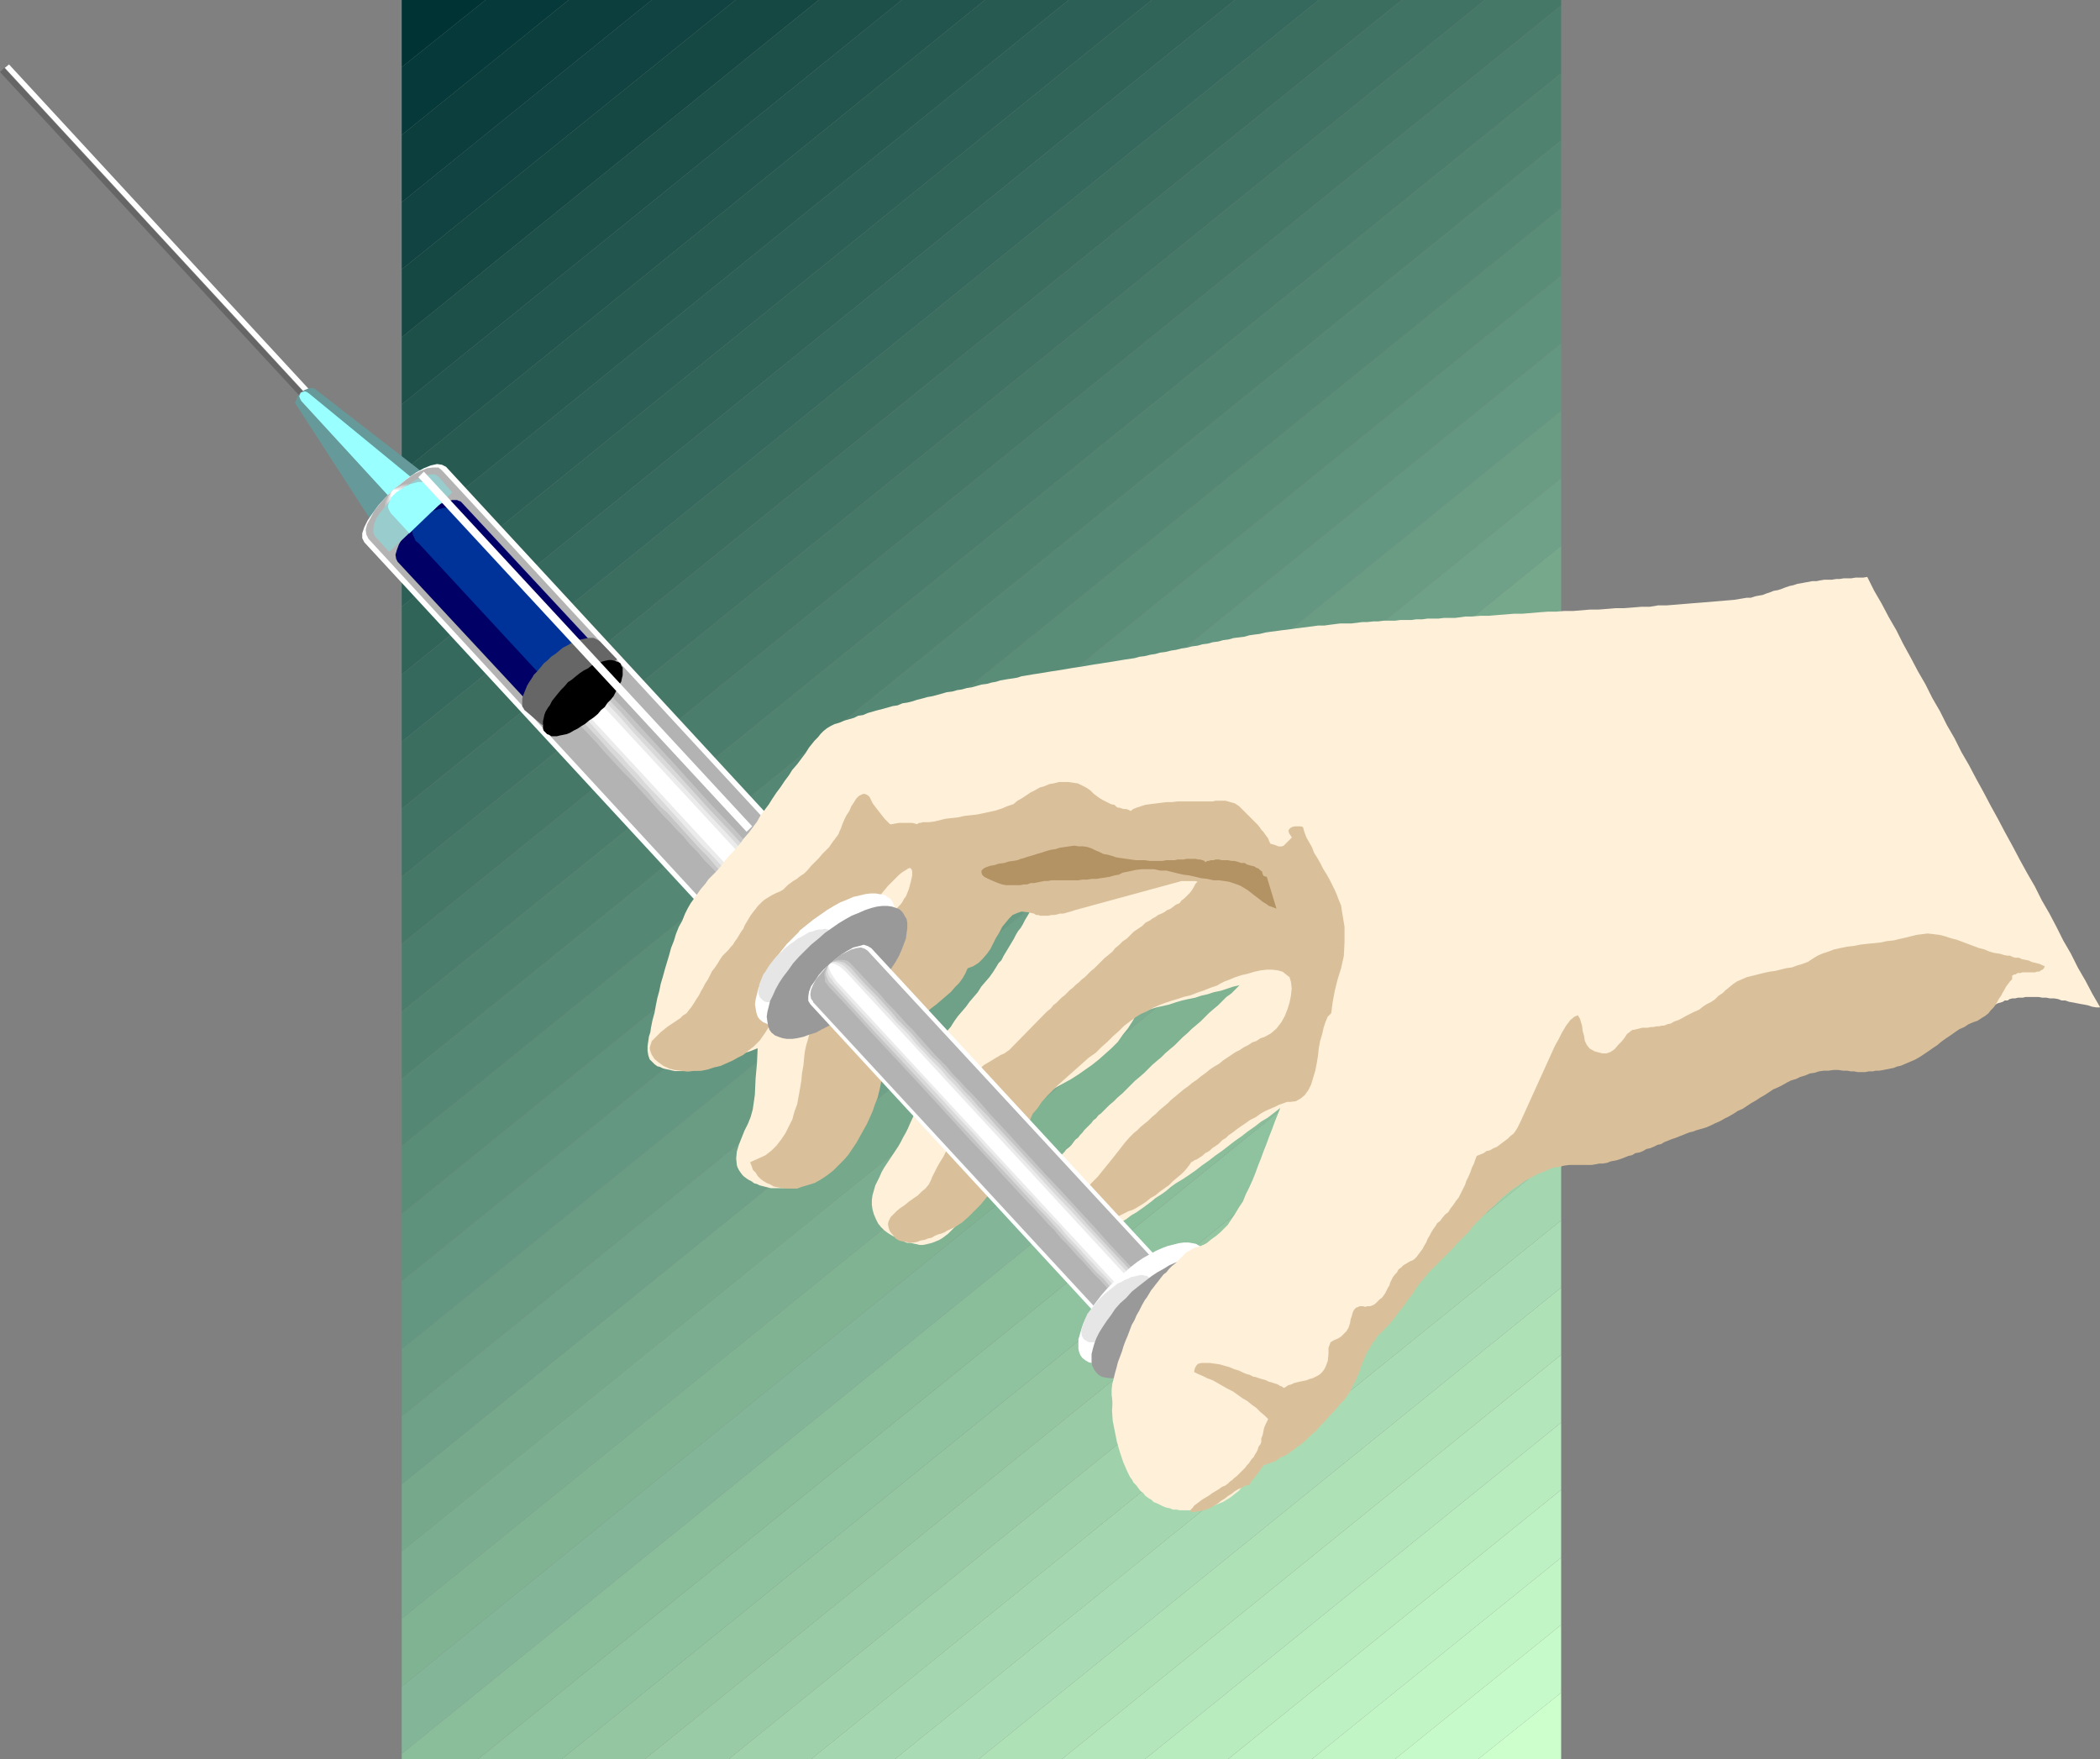 <?xml version="1.0" encoding="UTF-8" standalone="no"?>
<svg
   version="1.0"
   width="129.638mm"
   height="108.596mm"
   id="svg76"
   sodipodi:docname="Syringe 1.wmf"
   xmlns:inkscape="http://www.inkscape.org/namespaces/inkscape"
   xmlns:sodipodi="http://sodipodi.sourceforge.net/DTD/sodipodi-0.dtd"
   xmlns="http://www.w3.org/2000/svg"
   xmlns:svg="http://www.w3.org/2000/svg">
  <rect width="100%" height="100%" fill="#808080" stroke="none"/>
  <sodipodi:namedview
     id="namedview76"
     pagecolor="#ffffff"
     bordercolor="#000000"
     borderopacity="0.25"
     inkscape:showpageshadow="2"
     inkscape:pageopacity="0.0"
     inkscape:pagecheckerboard="0"
     inkscape:deskcolor="#d1d1d1"
     inkscape:document-units="mm" />
  <defs
     id="defs1">
    <pattern
       id="WMFhbasepattern"
       patternUnits="userSpaceOnUse"
       width="6"
       height="6"
       x="0"
       y="0" />
  </defs>
  <path
     style="fill:#003333;fill-opacity:1;fill-rule:evenodd;stroke:none"
     d="M 113.281,0 H 93.728 V 15.674 L 113.281,0 Z"
     id="path1" />
  <path
     style="fill:#063939;fill-opacity:1;fill-rule:evenodd;stroke:none"
     d="m 113.281,0 h 19.392 L 93.728,31.51 V 15.674 L 113.281,0 Z"
     id="path2" />
  <path
     style="fill:#0b3e3c;fill-opacity:1;fill-rule:evenodd;stroke:none"
     d="m 132.512,0 h 19.554 L 93.728,47.185 V 31.51 L 132.673,0 v 0 z"
     id="path3" />
  <path
     style="fill:#104341;fill-opacity:1;fill-rule:evenodd;stroke:none"
     d="m 152.065,0 h 19.554 L 93.728,62.859 V 47.185 L 152.065,0 Z"
     id="path4" />
  <path
     style="fill:#154843;fill-opacity:1;fill-rule:evenodd;stroke:none"
     d="m 171.619,0 h 19.392 L 93.728,78.695 V 62.859 L 171.619,0 Z"
     id="path5" />
  <path
     style="fill:#1d5049;fill-opacity:1;fill-rule:evenodd;stroke:none"
     d="m 191.011,0 h 19.392 L 93.728,94.37 V 78.695 L 191.011,0 Z"
     id="path6" />
  <path
     style="fill:#22554e;fill-opacity:1;fill-rule:evenodd;stroke:none"
     d="m 210.403,0 h 19.392 L 93.728,110.205 V 94.37 L 210.403,0 Z"
     id="path7" />
  <path
     style="fill:#275a50;fill-opacity:1;fill-rule:evenodd;stroke:none"
     d="m 229.795,0 h 19.554 L 93.728,125.88 V 110.205 L 229.795,0 Z"
     id="path8" />
  <path
     style="fill:#2c5f55;fill-opacity:1;fill-rule:evenodd;stroke:none"
     d="M 249.349,0 H 268.74 L 93.728,141.554 V 125.88 L 249.349,0 Z"
     id="path9" />
  <path
     style="fill:#316458;fill-opacity:1;fill-rule:evenodd;stroke:none"
     d="m 268.74,0 h 19.392 L 93.728,157.39 V 141.554 L 268.74,0 Z"
     id="path10" />
  <path
     style="fill:#36695d;fill-opacity:1;fill-rule:evenodd;stroke:none"
     d="m 288.132,0 h 19.554 L 93.728,173.065 V 157.39 L 288.132,0 Z"
     id="path11" />
  <path
     style="fill:#3b6e5f;fill-opacity:1;fill-rule:evenodd;stroke:none"
     d="m 307.686,0 h 19.392 L 93.728,188.739 V 173.065 L 307.686,0 Z"
     id="path12" />
  <path
     style="fill:#407364;fill-opacity:1;fill-rule:evenodd;stroke:none"
     d="m 327.078,0 h 19.392 L 93.728,204.575 V 188.739 L 327.078,0 Z"
     id="path13" />
  <path
     style="fill:#457867;fill-opacity:1;fill-rule:evenodd;stroke:none"
     d="m 346.47,0 h 17.776 V 1.293 L 93.728,220.249 V 204.575 L 346.47,0 Z"
     id="path14" />
  <path
     style="fill:#4a7d6c;fill-opacity:1;fill-rule:evenodd;stroke:none"
     d="m 364.246,1.293 v 15.836 L 93.728,236.085 v -15.836 z"
     id="path15" />
  <path
     style="fill:#50836f;fill-opacity:1;fill-rule:evenodd;stroke:none"
     d="M 364.246,17.129 V 32.803 L 93.728,251.76 v -15.674 z"
     id="path16" />
  <path
     style="fill:#558874;fill-opacity:1;fill-rule:evenodd;stroke:none"
     d="m 364.246,32.803 v 15.836 L 93.728,267.434 v -15.674 z"
     id="path17" />
  <path
     style="fill:#5a8d77;fill-opacity:1;fill-rule:evenodd;stroke:none"
     d="m 364.246,48.477 v 15.836 L 93.728,283.27 V 267.434 L 364.246,48.639 v 0 z"
     id="path18" />
  <path
     style="fill:#5f927c;fill-opacity:1;fill-rule:evenodd;stroke:none"
     d="m 364.246,64.313 v 15.836 L 93.728,298.945 v -15.674 z"
     id="path19" />
  <path
     style="fill:#649781;fill-opacity:1;fill-rule:evenodd;stroke:none"
     d="M 364.246,80.149 V 95.824 L 93.728,314.781 v -15.836 z"
     id="path20" />
  <path
     style="fill:#699c83;fill-opacity:1;fill-rule:evenodd;stroke:none"
     d="M 364.246,95.824 V 111.498 L 93.728,330.455 V 314.781 Z"
     id="path21" />
  <path
     style="fill:#6ea188;fill-opacity:1;fill-rule:evenodd;stroke:none"
     d="m 364.246,111.498 v 15.836 L 93.728,346.291 V 330.455 L 364.246,111.498 Z"
     id="path22" />
  <path
     style="fill:#76a98b;fill-opacity:1;fill-rule:evenodd;stroke:none"
     d="m 364.246,127.334 v 15.674 L 93.728,361.965 V 346.291 L 364.246,127.334 Z"
     id="path23" />
  <path
     style="fill:#7bae90;fill-opacity:1;fill-rule:evenodd;stroke:none"
     d="m 364.246,143.009 v 15.674 L 93.728,377.64 v -15.674 z"
     id="path24" />
  <path
     style="fill:#80b392;fill-opacity:1;fill-rule:evenodd;stroke:none"
     d="m 364.246,158.683 v 15.836 L 93.728,393.476 v -15.836 z"
     id="path25" />
  <path
     style="fill:#83b698;fill-opacity:1;fill-rule:evenodd;stroke:none"
     d="m 364.246,174.357 v 15.836 L 93.728,409.15 V 393.476 L 364.246,174.519 v 0 z"
     id="path26" />
  <path
     style="fill:#8abd9a;fill-opacity:1;fill-rule:evenodd;stroke:none"
     d="m 364.246,190.193 v 15.836 L 111.504,410.443 H 93.728 v -1.293 z"
     id="path27" />
  <path
     style="fill:#8fc29f;fill-opacity:1;fill-rule:evenodd;stroke:none"
     d="m 364.246,206.029 v 15.674 L 131.057,410.443 H 111.504 L 364.246,206.029 Z"
     id="path28" />
  <path
     style="fill:#94c7a1;fill-opacity:1;fill-rule:evenodd;stroke:none"
     d="m 364.246,221.704 v 15.674 L 150.449,410.443 h -19.392 z"
     id="path29" />
  <path
     style="fill:#99cca6;fill-opacity:1;fill-rule:evenodd;stroke:none"
     d="m 364.246,237.378 v 15.836 L 170.003,410.443 h -19.554 z"
     id="path30" />
  <path
     style="fill:#9fd2aa;fill-opacity:1;fill-rule:evenodd;stroke:none"
     d="m 364.246,253.214 v 15.674 l -175.013,141.554 h -19.23 z"
     id="path31" />
  <path
     style="fill:#a4d7af;fill-opacity:1;fill-rule:evenodd;stroke:none"
     d="m 364.246,268.888 v 15.836 L 208.787,410.443 h -19.554 z"
     id="path32" />
  <path
     style="fill:#a9dcb4;fill-opacity:1;fill-rule:evenodd;stroke:none"
     d="m 364.246,284.724 v 15.674 l -135.905,110.044 h -19.554 z"
     id="path33" />
  <path
     style="fill:#aee1b6;fill-opacity:1;fill-rule:evenodd;stroke:none"
     d="m 364.246,300.399 v 15.674 l -116.513,94.37 h -19.392 z"
     id="path34" />
  <path
     style="fill:#b3e6bb;fill-opacity:1;fill-rule:evenodd;stroke:none"
     d="m 364.246,316.073 v 15.836 l -97.121,78.534 h -19.392 l 116.513,-94.37 z"
     id="path35" />
  <path
     style="fill:#b8ebbe;fill-opacity:1;fill-rule:evenodd;stroke:none"
     d="m 364.246,331.909 v 15.674 l -77.73,62.859 H 267.125 l 97.121,-78.534 z"
     id="path36" />
  <path
     style="fill:#bdf0c3;fill-opacity:1;fill-rule:evenodd;stroke:none"
     d="m 364.246,347.584 v 15.836 l -58.176,47.023 h -19.554 z"
     id="path37" />
  <path
     style="fill:#c2f5c5;fill-opacity:1;fill-rule:evenodd;stroke:none"
     d="m 364.246,363.42 v 15.674 l -38.784,31.349 h -19.392 z"
     id="path38" />
  <path
     style="fill:#c7faca;fill-opacity:1;fill-rule:evenodd;stroke:none"
     d="m 364.246,379.094 v 15.836 l -19.392,15.513 h -19.392 z"
     id="path39" />
  <path
     style="fill:#ccffcc;fill-opacity:1;fill-rule:evenodd;stroke:none"
     d="m 364.246,394.768 v 15.674 h -19.392 l 19.392,-15.513 v 0 z"
     id="path40" />
  <path
     style="fill:#666666;fill-opacity:1;fill-rule:evenodd;stroke:none"
     d="M 74.821,95.985 74.013,96.793 0,16.806 0.97,15.836 74.982,95.985 v 0 z"
     id="path41" />
  <path
     style="fill:#ffffff;fill-opacity:1;fill-rule:evenodd;stroke:none"
     d="M 76.114,95.177 75.144,95.985 1.131,15.836 2.101,15.028 Z"
     id="path42" />
  <path
     style="fill:#669999;fill-opacity:1;fill-rule:evenodd;stroke:none"
     d="m 93.081,116.346 -6.141,5.656 -17.776,-27.471 -0.323,-0.485 0.323,-0.808 0.323,-0.808 0.646,-0.808 0.97,-0.646 0.808,-0.323 0.808,-0.162 0.646,0.162 25.856,20.037 z"
     id="path43" />
  <path
     style="fill:#99ffff;fill-opacity:1;fill-rule:evenodd;stroke:none"
     d="m 94.697,114.892 -2.586,2.424 -21.816,-23.754 -0.323,-0.646 -0.162,-0.485 0.162,-0.323 0.162,-0.485 0.485,-0.162 0.485,-0.162 0.485,0.162 0.485,0.323 25.21,20.684 -2.586,2.424 z"
     id="path44" />
  <path
     style="fill:#ffffff;fill-opacity:1;fill-rule:evenodd;stroke:none"
     d="m 85.002,126.526 -0.485,-0.97 v -1.131 l 0.485,-1.454 0.808,-1.616 1.131,-1.616 1.293,-1.778 1.616,-1.778 1.778,-1.778 1.778,-1.454 1.778,-1.454 1.939,-1.293 1.778,-0.97 1.616,-0.646 1.454,-0.323 1.131,0.162 0.97,0.485 84.355,91.299 -19.069,17.613 -84.355,-91.299 z"
     id="path45" />
  <path
     style="fill:#b3b3b3;fill-opacity:1;fill-rule:evenodd;stroke:none"
     d="m 85.971,125.718 -0.485,-0.97 -0.162,-1.131 0.323,-1.293 0.808,-1.454 0.808,-1.616 1.293,-1.616 1.454,-1.616 1.454,-1.454 1.778,-1.454 1.616,-1.293 1.616,-1.131 1.616,-0.808 1.616,-0.646 1.293,-0.162 h 1.293 l 0.808,0.646 84.517,91.461 -17.453,15.836 -84.194,-91.299 z"
     id="path46" />
  <path
     style="fill:#b3b3b3;fill-opacity:1;fill-rule:evenodd;stroke:none"
     d="m 90.173,121.84 -0.646,-0.808 -0.323,-0.97 v -0.97 l 0.162,-0.97 0.323,-0.97 0.485,-0.97 0.646,-0.808 0.646,-0.808 0.97,-0.808 0.808,-0.485 1.131,-0.485 0.97,-0.323 h 0.97 l 0.808,0.162 0.97,0.323 0.808,0.808 84.355,91.299 -8.726,8.08 -84.355,-91.299 z"
     id="path47" />
  <path
     style="fill:#c5c5c5;fill-opacity:1;fill-rule:evenodd;stroke:none"
     d="m 90.819,121.032 -0.485,-0.808 -0.485,-0.808 v -0.97 -0.808 l 0.162,-0.808 0.485,-0.97 0.485,-0.646 0.646,-0.808 0.646,-0.485 0.808,-0.485 0.808,-0.323 0.97,-0.162 h 0.97 l 0.808,0.162 0.808,0.485 0.808,0.808 2.586,2.585 2.262,2.585 2.262,2.262 1.939,2.101 1.939,2.101 1.616,1.939 1.616,1.778 1.616,1.616 1.454,1.778 1.454,1.616 1.454,1.454 1.616,1.616 1.454,1.616 1.454,1.616 1.616,1.778 1.778,1.939 1.939,1.939 1.778,2.101 2.101,2.262 2.262,2.424 2.424,2.585 2.747,3.07 2.909,3.07 3.232,3.393 3.394,3.717 3.717,4.04 4.04,4.363 4.363,4.848 4.686,5.171 5.171,5.494 5.494,5.979 5.979,6.302 -0.485,0.485 -0.485,0.323 -0.162,0.323 -0.323,0.162 -0.323,0.323 -0.162,0.162 -0.323,0.323 -0.323,0.162 -0.323,0.323 -0.323,0.323 -0.485,0.485 -0.485,0.485 -0.646,0.646 -0.646,0.646 -0.808,0.808 -1.131,0.97 -2.424,-2.747 -2.424,-2.585 -2.101,-2.424 -1.939,-2.101 -1.939,-1.939 -1.616,-1.939 -1.778,-1.778 -1.454,-1.778 -1.616,-1.616 -1.454,-1.616 -1.454,-1.454 -1.454,-1.616 -1.454,-1.616 -1.616,-1.778 -1.616,-1.778 -1.616,-1.778 -1.939,-1.939 -1.939,-2.101 -2.101,-2.262 -2.262,-2.585 -2.424,-2.585 -2.747,-2.909 -2.747,-3.07 -3.232,-3.555 -3.394,-3.717 -3.717,-4.04 -4.04,-4.363 -4.363,-4.686 -4.848,-5.171 -5.01,-5.494 -5.494,-5.979 -5.979,-6.464 v 0 z"
     id="path48" />
  <path
     style="fill:#d9d9d9;fill-opacity:1;fill-rule:evenodd;stroke:none"
     d="m 91.627,120.386 -0.646,-0.808 -0.323,-0.808 -0.162,-0.808 -0.162,-0.808 0.162,-0.808 0.162,-0.646 0.485,-0.646 0.485,-0.646 0.485,-0.323 0.646,-0.323 0.808,-0.323 h 0.808 0.646 l 0.97,0.485 0.646,0.485 0.808,0.646 2.586,2.747 2.262,2.424 2.262,2.424 1.939,2.101 1.939,1.939 1.616,1.939 1.778,1.778 1.454,1.778 1.616,1.616 1.454,1.616 1.454,1.454 1.454,1.616 1.454,1.616 1.616,1.778 1.616,1.778 1.778,1.778 1.616,1.939 2.101,2.101 2.101,2.262 2.262,2.424 2.424,2.747 2.586,2.909 2.909,3.07 3.232,3.393 3.394,3.878 3.717,3.878 4.04,4.363 4.363,4.848 4.686,5.171 5.171,5.494 5.494,5.979 5.979,6.464 -0.646,0.485 -0.485,0.485 -0.485,0.323 -0.323,0.485 -0.646,0.485 -0.646,0.646 -1.131,1.131 -1.454,1.293 -2.586,-2.747 -2.262,-2.424 -2.262,-2.424 -1.939,-2.101 -1.778,-2.101 -1.778,-1.778 -1.616,-1.778 -1.616,-1.778 -1.454,-1.616 -1.454,-1.616 -1.454,-1.616 -1.616,-1.454 -1.454,-1.616 -1.454,-1.778 -1.616,-1.616 -1.778,-1.939 -1.778,-1.939 -1.939,-2.101 -2.101,-2.262 -2.262,-2.585 -2.424,-2.585 -2.747,-2.909 -2.909,-3.07 -3.07,-3.555 -3.555,-3.717 -3.717,-4.04 -4.04,-4.363 -4.363,-4.686 -4.686,-5.171 -5.171,-5.494 -5.494,-5.979 -5.979,-6.464 z"
     id="path49" />
  <path
     style="fill:#ebebeb;fill-opacity:1;fill-rule:evenodd;stroke:none"
     d="m 92.435,119.739 -0.808,-0.808 -0.323,-0.808 -0.323,-0.646 -0.162,-0.808 v -0.646 l 0.162,-0.646 0.162,-0.485 0.485,-0.485 0.323,-0.323 0.646,-0.162 h 0.646 0.485 l 0.808,0.162 0.808,0.323 0.646,0.485 0.808,0.808 2.586,2.747 2.262,2.424 2.101,2.424 2.101,2.101 1.778,1.939 1.778,1.939 1.616,1.778 1.616,1.778 1.454,1.616 1.454,1.616 1.454,1.616 1.454,1.454 1.616,1.616 1.454,1.778 1.778,1.778 1.616,1.778 1.778,1.939 1.939,2.101 2.101,2.262 2.262,2.424 2.424,2.747 2.747,2.909 2.909,3.07 3.232,3.393 3.394,3.878 3.717,4.04 4.04,4.363 4.363,4.686 4.686,5.171 5.171,5.494 5.494,5.979 5.818,6.464 -0.485,0.485 -0.323,0.162 -0.323,0.485 -0.323,0.162 -0.485,0.485 -0.485,0.485 -0.808,0.808 -1.131,0.97 -2.424,-2.747 -2.424,-2.424 -2.101,-2.424 -1.939,-2.101 -1.939,-2.101 -1.778,-1.778 -1.616,-1.778 -1.616,-1.778 -1.454,-1.616 -1.454,-1.616 -1.454,-1.616 -1.454,-1.616 -1.454,-1.616 -1.616,-1.616 -1.616,-1.778 -1.616,-1.939 -1.939,-1.939 -1.778,-2.101 -2.262,-2.262 -2.262,-2.424 -2.424,-2.747 -2.747,-2.747 -2.909,-3.232 -3.07,-3.393 -3.394,-3.717 -3.717,-4.04 -4.202,-4.363 -4.363,-4.848 -4.686,-5.009 -5.171,-5.494 -5.494,-5.979 -5.818,-6.464 z"
     id="path50" />
  <path
     style="fill:#ffffff;fill-opacity:1;fill-rule:evenodd;stroke:none"
     d="m 93.081,119.093 -0.646,-0.808 -0.485,-0.808 -0.323,-0.646 -0.323,-0.646 -0.162,-0.485 0.162,-0.485 v -0.323 l 0.323,-0.485 0.323,-0.162 h 0.323 0.485 l 0.485,0.162 0.646,0.162 0.646,0.485 0.808,0.646 0.646,0.646 84.355,91.299 -2.909,2.747 z"
     id="path51" />
  <path
     style="fill:#fff0d9;fill-opacity:1;fill-rule:evenodd;stroke:none"
     d="m 489.971,234.954 -1.778,-3.07 -1.616,-3.07 -1.778,-3.07 -1.616,-3.232 -1.778,-3.07 -1.616,-3.232 -1.616,-3.07 -1.778,-3.07 -1.616,-3.232 -1.778,-3.07 -1.778,-3.232 -1.616,-3.07 -1.778,-3.232 -1.616,-3.07 -1.778,-3.232 -1.616,-3.07 -1.778,-3.232 -1.616,-3.07 -1.778,-3.07 -1.616,-3.232 -1.778,-3.07 -1.616,-3.232 -1.778,-3.07 -1.616,-3.232 -1.778,-3.07 -1.616,-3.07 -1.778,-3.232 -1.616,-3.232 -1.778,-3.07 -1.616,-3.07 -1.778,-3.07 -1.616,-3.232 -0.97,0.162 h -0.97 -0.808 l -0.97,0.162 h -0.97 -0.808 l -0.97,0.162 h -0.808 l -0.97,0.162 h -0.808 -0.97 l -0.97,0.162 -0.808,0.162 h -0.97 l -0.808,0.162 -0.97,0.162 -0.808,0.162 -0.97,0.162 -0.97,0.323 -0.808,0.162 -0.97,0.323 -0.808,0.323 -0.97,0.323 -0.97,0.162 -0.808,0.323 -0.97,0.323 -0.808,0.323 -0.97,0.162 -0.808,0.162 -0.97,0.323 h -0.97 l -0.97,0.162 -1.939,0.323 -1.939,0.162 -1.939,0.162 -1.939,0.162 -1.939,0.162 -2.101,0.162 -1.939,0.162 -1.939,0.162 -2.101,0.162 h -1.939 l -1.939,0.323 h -1.939 l -1.939,0.162 -2.101,0.162 h -1.939 l -1.939,0.162 -2.101,0.162 h -1.939 l -1.939,0.162 -1.939,0.162 h -2.101 l -1.939,0.162 h -1.939 l -2.101,0.162 -1.939,0.162 -1.939,0.162 h -1.939 l -1.939,0.162 -2.101,0.162 -1.939,0.162 h -1.939 l -1.939,0.162 h -1.454 l -1.131,0.162 -1.293,0.162 h -1.293 -1.293 l -1.293,0.162 h -1.293 -1.293 l -1.131,0.162 h -1.454 l -1.131,0.162 h -1.293 -1.293 l -1.293,0.162 h -1.293 -1.293 l -1.293,0.162 h -1.131 l -1.454,0.162 h -1.131 l -1.293,0.162 -1.293,0.162 h -1.293 -1.293 l -1.293,0.162 -1.293,0.162 -1.131,0.162 h -1.454 l -1.131,0.162 -1.293,0.162 -1.293,0.162 -1.293,0.162 -1.131,0.162 -1.293,0.162 -1.293,0.162 -1.131,0.162 -1.293,0.162 -1.131,0.162 -1.293,0.323 -1.293,0.162 -1.131,0.162 -1.131,0.323 -1.293,0.162 -1.293,0.162 -1.131,0.323 -1.293,0.162 -1.131,0.323 -1.293,0.162 -1.131,0.323 -1.293,0.162 -1.131,0.323 -1.293,0.162 -1.293,0.323 -1.131,0.162 -1.293,0.323 -1.131,0.162 -1.293,0.323 -1.293,0.162 -1.131,0.323 -1.131,0.162 -1.293,0.323 -1.293,0.162 -1.131,0.323 -1.131,0.162 -1.131,0.162 -0.97,0.162 -0.97,0.162 -0.97,0.162 -0.97,0.162 -1.131,0.162 -0.97,0.162 -1.131,0.162 -0.97,0.162 -0.97,0.162 -0.97,0.162 -0.97,0.162 -1.131,0.162 -0.97,0.162 -0.97,0.162 -0.97,0.162 -0.97,0.162 -1.131,0.162 -0.97,0.162 -0.97,0.162 -0.97,0.162 -1.131,0.162 -0.97,0.162 -0.97,0.162 -0.97,0.162 -0.97,0.323 -0.97,0.162 -1.131,0.162 -0.97,0.162 -0.97,0.162 -0.97,0.323 -0.97,0.162 -1.131,0.323 -1.293,0.162 -1.131,0.323 -1.131,0.323 -1.131,0.162 -1.131,0.323 -1.131,0.162 -1.131,0.323 -1.293,0.162 -1.131,0.323 -1.131,0.323 -1.293,0.323 -0.97,0.162 -1.131,0.323 -1.293,0.323 -0.97,0.323 -1.293,0.323 -1.131,0.162 -1.131,0.485 -1.131,0.162 -1.131,0.323 -1.131,0.323 -1.293,0.323 -1.131,0.323 -1.131,0.323 -1.131,0.485 -1.131,0.162 -0.97,0.485 -1.131,0.323 -1.131,0.323 -1.131,0.485 -1.131,0.323 -0.97,0.485 -0.808,0.485 -0.808,0.646 -0.646,0.646 -0.646,0.808 -0.808,0.808 -0.646,0.808 -0.646,0.808 -0.808,1.293 -0.97,1.293 -0.97,1.293 -1.131,1.293 -0.808,1.293 -0.97,1.293 -0.97,1.454 -0.97,1.293 -0.97,1.454 -0.808,1.293 -0.97,1.293 -0.97,1.293 -0.808,1.454 -0.97,1.293 -0.97,1.293 -1.131,1.293 -0.808,1.131 -0.808,0.97 -0.97,1.131 -0.97,0.97 -0.97,1.131 -0.808,1.131 -0.97,1.131 -0.97,0.97 -0.97,0.97 -0.808,1.131 -0.97,1.131 -0.808,1.131 -0.808,1.131 -0.808,1.131 -0.646,1.131 -0.646,1.293 -0.646,1.616 -0.808,1.454 -0.646,1.616 -0.485,1.616 -0.646,1.616 -0.485,1.778 -0.485,1.616 -0.485,1.616 -0.485,1.778 -0.485,1.616 -0.323,1.616 -0.485,1.778 -0.323,1.616 -0.323,1.778 -0.485,1.778 -0.323,1.616 -0.162,1.131 -0.323,0.97 -0.162,1.131 -0.162,1.131 v 1.131 l 0.162,0.97 0.323,0.97 0.646,0.646 0.485,0.485 0.646,0.485 0.646,0.162 0.646,0.323 0.646,0.162 0.808,0.162 0.646,0.162 0.808,0.162 h 0.646 0.808 0.808 0.646 0.808 l 0.646,-0.162 h 0.808 l 0.808,-0.162 0.808,-0.162 0.808,-0.162 0.808,-0.323 0.808,-0.162 0.97,-0.323 0.808,-0.323 0.808,-0.323 0.808,-0.323 0.97,-0.323 0.646,-0.485 0.808,-0.323 0.808,-0.485 0.808,-0.323 0.97,-0.323 0.808,-0.323 0.808,-0.323 -0.162,3.555 -0.323,3.555 -0.162,3.717 -0.485,3.393 -0.485,1.778 -0.646,1.616 -0.808,1.616 -0.646,1.616 -0.646,1.616 -0.485,1.616 -0.162,1.616 0.162,1.616 0.162,0.485 0.323,0.646 0.323,0.485 0.485,0.646 0.323,0.323 0.646,0.485 0.485,0.323 0.646,0.323 0.646,0.485 0.646,0.162 0.646,0.323 0.646,0.162 0.646,0.162 0.646,0.162 0.646,0.162 h 0.646 0.808 0.808 0.646 l 0.97,-0.162 0.646,-0.162 0.808,-0.162 0.808,-0.162 0.808,-0.323 0.808,-0.323 0.646,-0.323 0.808,-0.323 0.646,-0.323 0.646,-0.323 0.808,-0.485 0.646,-0.485 0.646,-0.323 0.646,-0.323 0.485,-0.485 0.646,-0.323 0.485,-0.485 0.485,-0.323 0.485,-0.646 0.485,-0.485 0.485,-0.485 0.485,-0.485 0.323,-0.485 0.485,-0.485 0.323,-0.485 0.485,-0.646 0.323,-0.485 0.323,-0.646 0.323,-0.646 0.808,-1.454 0.646,-1.454 0.646,-1.616 0.646,-1.616 0.646,-1.616 0.485,-1.778 0.646,-1.616 0.646,-1.778 0.646,-1.616 0.646,-1.616 0.646,-1.778 0.808,-1.454 0.808,-1.454 0.97,-1.616 0.808,-1.293 1.131,-1.293 0.808,-0.97 0.808,-0.97 1.131,-0.97 0.97,-0.97 1.131,-1.131 1.131,-1.131 1.131,-1.131 1.131,-1.131 1.293,-1.293 1.293,-1.293 1.293,-1.293 1.454,-1.454 1.131,-1.454 1.454,-1.454 1.293,-1.616 1.454,-1.616 0.808,-0.97 0.808,-1.131 0.646,-1.293 0.808,-1.131 0.646,-1.131 0.808,-1.131 0.646,-1.131 0.808,-1.131 h 0.485 l 0.646,0.162 h 0.485 l 0.485,0.162 h 0.485 l 0.646,0.162 0.485,0.162 h 0.646 l -0.485,0.97 -0.485,0.808 -0.485,0.808 -0.485,0.97 -0.485,0.808 -0.646,0.808 -0.485,0.808 -0.485,0.97 -0.485,0.808 -0.485,0.808 -0.485,0.808 -0.485,0.808 -0.485,0.808 -0.485,0.97 -0.646,0.646 -0.485,0.808 -0.808,1.293 -0.808,1.131 -0.97,1.131 -0.97,1.131 -0.808,1.293 -0.97,1.131 -0.97,1.131 -0.808,1.131 -0.97,1.131 -0.97,1.131 -0.808,1.131 -0.808,1.293 -0.97,1.131 -0.808,1.131 -0.646,1.293 -0.808,1.293 -0.97,2.101 -0.97,2.262 -0.808,2.262 -0.485,2.262 -0.808,2.262 -0.646,2.262 -0.646,2.262 -0.97,2.101 -0.485,1.131 -0.485,0.97 -0.646,1.131 -0.485,0.97 -0.646,1.131 -0.646,0.97 -0.646,0.97 -0.646,0.97 -0.646,0.97 -0.646,0.97 -0.646,1.131 -0.485,1.131 -0.485,0.97 -0.485,0.97 -0.323,1.131 -0.323,1.131 -0.162,1.131 v 1.131 l 0.162,1.131 0.323,1.131 0.485,1.131 0.485,0.97 0.646,0.808 0.808,0.808 0.646,0.485 0.485,0.323 0.808,0.485 0.646,0.323 0.646,0.323 0.646,0.323 0.646,0.323 0.808,0.323 h 0.808 l 0.646,0.162 0.808,0.162 0.646,0.162 h 0.808 l 0.808,-0.162 0.646,-0.162 0.646,-0.162 0.808,-0.323 0.808,-0.323 0.808,-0.485 0.646,-0.485 0.646,-0.485 0.646,-0.646 0.646,-0.646 0.646,-0.646 0.646,-0.646 0.646,-0.646 0.485,-0.808 0.646,-0.646 0.485,-0.646 0.646,-0.808 0.485,-0.646 0.646,-0.646 0.646,-0.646 0.808,-0.646 0.646,-0.646 0.646,-0.808 0.646,-0.646 0.646,-0.646 0.646,-0.646 0.646,-0.646 0.646,-0.808 0.646,-0.646 0.646,-0.808 0.646,-0.808 0.485,-0.646 0.646,-0.808 0.485,-0.808 0.323,-0.808 0.646,-1.454 0.485,-1.454 0.485,-1.454 0.323,-1.616 0.162,-1.616 0.323,-1.616 0.323,-1.616 0.323,-1.616 1.778,-0.808 1.939,-0.97 1.778,-0.97 1.778,-0.97 1.778,-0.97 1.778,-1.131 1.616,-1.131 1.616,-1.131 1.616,-1.293 1.454,-1.293 1.454,-1.293 1.454,-1.454 1.131,-1.616 1.293,-1.616 1.131,-1.778 0.97,-1.778 1.454,-0.323 1.454,-0.485 1.616,-0.485 1.454,-0.323 1.454,-0.323 1.454,-0.485 1.616,-0.485 1.454,-0.323 1.616,-0.323 1.454,-0.485 1.454,-0.323 1.454,-0.485 1.616,-0.323 1.454,-0.485 1.454,-0.485 1.454,-0.323 -0.97,0.97 -0.97,0.97 -1.131,0.808 -0.97,0.97 -0.97,0.97 -0.97,0.808 -1.131,0.97 -0.97,0.97 -0.97,0.97 -1.131,0.97 -0.97,0.808 -0.97,0.97 -1.131,0.97 -0.97,0.97 -0.97,0.97 -0.97,0.808 -1.131,0.97 -0.97,0.97 -0.97,0.808 -1.131,0.97 -0.97,0.97 -0.97,0.97 -1.131,0.97 -0.97,0.808 -0.97,0.97 -0.97,0.97 -0.97,0.97 -1.131,0.97 -0.97,0.97 -0.97,0.808 -0.97,0.97 -0.97,0.97 -0.646,0.485 -0.485,0.646 -0.646,0.485 -0.485,0.646 -0.485,0.485 -0.646,0.646 -0.485,0.485 -0.485,0.646 -0.485,0.485 -0.485,0.646 -0.646,0.485 -0.485,0.646 -0.485,0.646 -0.485,0.485 -0.646,0.485 -0.485,0.646 -0.485,0.485 -0.646,0.485 -0.485,0.646 -0.646,0.485 -0.646,0.485 -0.646,0.485 -0.646,0.485 -0.485,0.646 -0.646,0.485 -0.646,0.646 -0.485,0.485 -0.485,0.485 -0.485,0.646 -0.485,0.646 -0.323,0.646 -0.323,0.808 v 0.808 0.97 l 0.323,0.97 0.485,0.808 0.646,0.808 0.646,0.808 0.646,0.646 0.808,0.485 0.808,0.485 0.646,0.485 0.646,0.323 0.646,0.485 0.808,0.323 0.646,0.323 0.808,0.323 0.808,0.323 0.646,0.323 0.808,0.162 0.808,0.162 0.808,0.162 h 0.646 0.808 0.646 l 0.808,-0.162 1.293,-0.485 1.293,-0.485 1.293,-0.485 1.293,-0.646 1.293,-0.646 1.131,-0.646 1.293,-0.97 1.131,-0.646 1.131,-0.808 1.131,-0.808 1.293,-0.97 0.97,-0.808 1.293,-0.808 1.131,-0.808 1.131,-0.97 1.131,-0.808 1.616,-0.97 1.454,-0.97 1.616,-1.131 1.454,-1.131 1.616,-1.131 1.454,-1.131 1.616,-1.131 1.454,-1.131 1.454,-1.131 1.616,-1.131 1.454,-1.131 1.616,-1.131 1.454,-1.131 1.616,-0.97 1.454,-1.131 1.454,-1.131 -0.646,1.616 -0.646,1.616 -0.646,1.778 -0.646,1.616 -0.646,1.778 -0.646,1.616 -0.646,1.778 -0.646,1.616 -0.646,1.778 -0.646,1.616 -0.808,1.778 -0.808,1.616 -0.646,1.616 -0.97,1.454 -0.97,1.616 -0.97,1.454 -0.646,0.97 -0.97,0.97 -0.808,0.808 -0.97,0.808 -1.131,0.808 -0.97,0.808 -1.131,0.646 -1.131,0.646 -1.131,0.808 -0.97,0.808 -1.131,0.646 -0.97,0.808 -0.97,0.808 -0.97,0.808 -0.808,0.97 -0.808,0.97 -0.97,1.454 -0.97,1.616 -0.97,1.454 -0.97,1.616 -0.808,1.616 -0.808,1.616 -0.97,1.616 -0.646,1.616 -0.808,1.778 -0.646,1.616 -0.646,1.778 -0.646,1.616 -0.485,1.778 -0.485,1.778 -0.485,1.778 -0.323,1.778 -0.323,2.262 -0.162,2.424 0.162,2.424 0.485,2.424 0.485,2.424 0.646,2.262 0.808,2.424 0.97,2.262 0.323,0.646 0.323,0.646 0.485,0.646 0.323,0.646 0.646,0.646 0.485,0.646 0.485,0.646 0.646,0.485 0.485,0.646 0.646,0.485 0.808,0.485 0.485,0.485 0.808,0.323 0.646,0.323 0.646,0.323 0.808,0.323 0.808,0.162 0.808,0.323 h 0.808 l 0.808,0.162 h 0.808 0.97 0.808 l 0.808,-0.162 h 0.808 l 0.97,-0.162 0.808,-0.162 0.808,-0.323 0.808,-0.162 0.808,-0.323 0.808,-0.323 0.808,-0.323 0.808,-0.485 0.808,-0.485 0.646,-0.485 0.808,-0.646 0.646,-0.485 0.646,-0.808 0.808,-0.485 0.485,-0.808 0.646,-0.646 0.808,-0.646 0.646,-0.808 0.485,-0.646 0.646,-0.646 0.646,-0.808 0.808,-0.646 0.646,-0.646 0.646,-0.646 0.808,-0.646 0.808,-0.485 0.646,-0.485 0.808,-0.646 0.808,-0.485 0.646,-0.646 0.808,-0.485 0.808,-0.646 0.646,-0.485 0.808,-0.646 0.646,-0.646 0.808,-0.646 0.646,-0.485 0.646,-0.646 0.646,-0.808 0.808,-0.97 0.646,-0.808 0.808,-0.97 0.808,-0.97 0.808,-1.131 0.646,-0.97 0.808,-1.131 0.646,-0.97 0.646,-1.131 0.646,-0.97 0.646,-0.97 0.808,-1.131 0.646,-1.131 0.646,-0.97 0.485,-1.131 0.808,-1.131 0.485,-0.97 0.323,-0.97 0.323,-0.97 0.485,-1.131 0.162,-0.97 0.485,-1.131 0.485,-0.97 0.646,-0.808 0.808,-1.131 0.97,-1.131 0.97,-0.97 0.808,-1.131 0.97,-0.97 0.808,-1.131 0.97,-1.131 0.97,-0.97 0.97,-1.131 0.97,-0.97 0.808,-1.131 0.97,-1.131 0.97,-0.97 0.97,-1.131 0.97,-0.97 0.97,-0.97 0.97,-1.131 0.808,-0.97 0.97,-0.97 0.97,-1.131 1.131,-1.131 0.97,-0.97 0.97,-0.97 0.97,-0.97 0.97,-1.131 0.97,-0.808 1.131,-1.131 0.97,-0.97 0.97,-0.97 0.97,-0.97 0.97,-0.97 1.131,-0.97 0.323,-0.323 0.485,-0.485 0.485,-0.323 0.485,-0.323 0.485,-0.323 0.485,-0.323 0.646,-0.323 0.485,-0.162 0.485,-0.323 0.485,-0.162 0.646,-0.323 0.485,-0.162 0.646,-0.162 0.485,-0.162 0.646,-0.162 h 0.485 0.97 l 1.131,-0.162 0.97,0.162 h 0.97 1.131 l 0.97,0.162 0.97,0.323 0.97,0.162 h 1.131 l 0.97,0.162 0.97,0.162 h 1.131 l 0.97,0.162 0.97,-0.162 h 0.97 l 0.97,-0.323 0.97,-0.162 0.97,-0.323 0.808,-0.162 0.97,-0.485 0.808,-0.162 0.808,-0.323 0.97,-0.323 0.808,-0.323 0.808,-0.323 0.97,-0.323 0.808,-0.485 0.808,-0.323 0.97,-0.323 0.808,-0.485 0.808,-0.485 0.97,-0.323 0.808,-0.323 0.808,-0.485 0.808,-0.485 0.808,-0.323 0.808,-0.485 0.97,-0.323 0.808,-0.485 0.808,-0.323 0.808,-0.485 0.97,-0.485 0.808,-0.323 0.808,-0.485 0.808,-0.323 0.97,-0.485 0.808,-0.323 0.808,-0.485 0.97,-0.485 1.131,-0.646 1.131,-0.485 0.97,-0.646 1.131,-0.646 0.97,-0.646 1.131,-0.485 0.97,-0.646 1.131,-0.646 0.97,-0.646 1.131,-0.485 1.131,-0.485 0.97,-0.485 1.131,-0.485 1.131,-0.485 1.131,-0.162 1.293,-0.323 1.293,-0.162 h 1.131 1.293 1.293 l 1.293,0.162 h 1.293 l 1.293,0.323 h 1.293 l 1.293,0.162 h 1.293 1.131 1.293 l 1.293,-0.162 1.131,-0.162 1.131,-0.323 1.778,-0.646 1.454,-0.808 1.616,-0.646 1.454,-0.97 1.454,-0.808 1.616,-0.97 1.293,-1.131 1.454,-0.97 1.454,-0.97 1.454,-1.131 1.293,-0.97 1.616,-0.97 1.293,-1.131 1.616,-0.808 1.454,-0.97 1.454,-0.808 0.646,-0.162 0.485,-0.162 0.485,-0.323 h 0.646 l 0.485,-0.323 0.646,-0.162 h 0.646 l 0.646,-0.162 h 0.646 0.485 l 0.646,-0.162 h 0.646 0.646 0.485 0.646 0.646 l 0.808,0.162 h 0.97 l 0.808,0.162 h 0.97 l 0.97,0.162 0.808,0.323 h 0.808 l 0.97,0.323 0.97,0.162 0.808,0.162 0.808,0.162 0.97,0.162 0.808,0.162 0.97,0.323 0.97,0.162 h 0.808 z"
     id="path52" />
  <path
     style="fill:#d9c09a;fill-opacity:1;fill-rule:evenodd;stroke:none"
     d="m 310.595,236.409 -0.808,0.808 -0.485,1.131 -0.485,1.454 -0.323,1.454 -0.485,1.616 -0.323,1.778 -0.162,1.616 -0.323,1.939 -0.323,1.616 -0.485,1.616 -0.485,1.616 -0.646,1.293 -0.808,1.131 -0.97,0.808 -1.131,0.646 -1.293,0.162 h -0.808 l -0.808,0.323 -0.97,0.323 -0.97,0.485 -1.131,0.485 -1.131,0.485 -1.131,0.646 -1.131,0.808 -1.293,0.646 -1.131,0.808 -0.97,0.646 -1.131,0.808 -0.808,0.646 -0.97,0.646 -0.646,0.646 -0.808,0.485 -0.323,0.323 -0.323,0.323 -0.323,0.323 -0.485,0.323 -0.485,0.323 -0.485,0.323 -0.485,0.485 -0.485,0.323 -0.646,0.323 -0.485,0.485 -0.485,0.323 -0.485,0.323 -0.485,0.323 -0.485,0.162 -0.485,0.323 -0.323,0.162 -0.323,0.485 -0.485,0.646 -0.646,0.808 -0.808,0.808 -0.97,0.808 -0.97,0.808 -0.97,0.97 -1.131,0.808 -1.131,0.808 -0.97,0.808 -1.131,0.646 -0.97,0.808 -0.97,0.646 -0.808,0.485 -0.808,0.485 -0.646,0.323 -0.97,0.323 -0.97,0.485 -0.97,0.485 -0.97,0.323 -0.808,0.485 -0.97,0.323 -0.97,0.323 -0.808,0.323 -0.97,0.323 -0.97,0.323 -0.97,0.162 -1.131,0.162 -0.97,0.162 -0.97,0.162 h -1.293 -1.131 l -0.97,-0.323 -0.97,-0.323 -0.808,-0.485 -0.808,-0.808 -0.97,-0.808 -0.646,-0.646 -0.485,-0.808 -0.485,-0.646 1.616,0.323 h 1.616 l 1.616,-0.323 1.616,-0.646 1.616,-0.97 1.454,-1.293 1.454,-1.293 1.454,-1.616 1.454,-1.454 1.293,-1.616 1.454,-1.778 1.293,-1.616 1.131,-1.454 1.131,-1.454 1.131,-1.293 0.97,-0.97 0.808,-0.646 0.808,-0.808 0.97,-0.808 0.808,-0.646 0.808,-0.808 0.97,-0.808 0.808,-0.808 0.97,-0.808 0.97,-0.808 0.808,-0.808 0.97,-0.808 0.97,-0.808 0.97,-0.808 1.131,-0.808 0.97,-0.808 0.97,-0.646 0.97,-0.808 1.131,-0.808 0.97,-0.808 0.97,-0.646 1.131,-0.646 0.97,-0.808 0.97,-0.646 0.97,-0.646 0.97,-0.646 0.97,-0.485 0.97,-0.646 0.97,-0.485 0.97,-0.646 0.97,-0.323 0.97,-0.646 0.97,-0.323 1.454,-0.808 1.293,-1.131 1.131,-1.454 0.808,-1.454 0.646,-1.616 0.485,-1.616 0.323,-1.616 0.162,-1.616 -0.162,-1.454 -0.323,-1.131 -0.808,-0.646 -0.808,-0.646 -1.131,-0.323 -1.293,-0.162 h -1.293 l -1.454,0.162 -1.454,0.323 -1.616,0.485 -1.454,0.323 -1.454,0.485 -1.131,0.485 -1.293,0.485 -0.97,0.485 -0.808,0.485 -1.454,0.485 -1.616,0.646 -1.454,0.485 -1.616,0.646 -1.454,0.323 -1.454,0.485 -1.616,0.485 -1.454,0.485 -1.293,0.485 -1.454,0.646 -1.454,0.808 -1.454,0.646 -1.293,0.808 -1.293,0.97 -1.293,0.97 -1.293,1.293 -1.293,1.131 -1.293,1.293 -1.454,1.293 -1.293,1.293 -1.616,1.131 -1.454,1.293 -1.454,1.293 -1.454,1.293 -1.454,1.293 -1.454,1.293 -1.293,1.293 -1.293,1.293 -1.131,1.293 -0.97,1.454 -1.131,1.293 -0.646,1.454 -0.97,1.616 -0.646,1.616 -0.97,1.778 -0.808,1.778 -0.97,1.778 -0.97,1.939 -1.131,1.939 -1.131,1.778 -1.293,1.939 -1.131,1.778 -1.454,1.778 -1.454,1.454 -1.454,1.454 -1.454,1.293 -1.778,1.131 -1.778,0.808 -0.485,0.323 -0.808,0.323 -0.646,0.162 -0.808,0.323 -0.808,0.485 -0.808,0.162 -0.808,0.323 -0.97,0.162 -0.808,0.323 -0.97,0.162 h -0.808 l -0.808,-0.162 -0.97,-0.162 -0.646,-0.162 -0.808,-0.485 -0.485,-0.646 -0.808,-0.97 -0.323,-0.808 -0.162,-0.97 0.162,-0.646 0.485,-0.97 0.646,-0.646 0.808,-0.808 0.808,-0.646 0.97,-0.646 0.97,-0.808 1.131,-0.808 0.97,-0.646 0.97,-0.97 0.808,-0.646 0.808,-0.97 0.485,-0.97 0.323,-0.808 0.485,-0.97 0.646,-1.293 0.646,-1.131 0.808,-1.293 0.646,-1.293 0.646,-0.97 0.808,-0.646 -0.808,-0.97 -0.323,-0.97 v -0.808 -0.97 l 0.485,-0.97 0.323,-0.808 0.646,-0.97 0.808,-0.97 0.646,-0.808 0.646,-0.97 0.808,-0.808 0.485,-0.808 0.485,-0.97 0.323,-0.808 0.162,-0.646 v -0.808 l -0.162,-0.646 0.162,-0.646 0.323,-0.646 0.323,-0.646 0.485,-0.646 0.808,-0.485 0.646,-0.646 0.808,-0.485 0.808,-0.485 0.808,-0.485 0.808,-0.485 0.808,-0.485 0.808,-0.323 0.646,-0.485 0.485,-0.323 0.485,-0.485 7.757,-7.918 0.646,-0.646 0.808,-0.646 0.646,-0.808 0.646,-0.485 0.646,-0.646 0.646,-0.646 0.646,-0.485 0.646,-0.646 0.646,-0.646 0.646,-0.485 0.646,-0.646 0.808,-0.646 0.646,-0.646 0.646,-0.485 0.646,-0.646 0.808,-0.808 0.808,-0.646 0.808,-0.808 0.808,-0.808 0.808,-0.808 0.808,-0.646 0.97,-0.808 0.646,-0.808 0.97,-0.808 0.808,-0.808 0.97,-0.646 0.808,-0.808 0.808,-0.808 0.97,-0.646 0.97,-0.646 0.808,-0.808 0.97,-0.485 0.646,-0.485 0.646,-0.323 0.646,-0.485 0.808,-0.323 0.646,-0.323 0.646,-0.485 0.808,-0.323 0.646,-0.485 0.646,-0.485 0.808,-0.323 0.485,-0.646 0.646,-0.485 0.646,-0.646 0.646,-0.646 0.485,-0.646 0.485,-0.808 0.162,-0.323 0.162,-0.323 0.162,-0.162 0.323,-0.323 -0.485,-0.162 h -0.646 -0.485 -0.485 -0.485 -0.323 -0.485 -0.323 l -24.886,6.787 -0.485,0.162 -0.485,0.162 -0.646,0.162 -0.485,0.162 -0.646,0.162 h -0.808 l -0.485,0.162 -0.808,0.162 h -0.646 l -0.646,0.162 h -0.646 -0.646 -0.646 l -0.485,-0.162 h -0.485 l -0.485,-0.323 -1.454,-0.323 -1.454,-0.162 -0.97,0.323 -1.131,0.485 -0.808,0.808 -0.808,0.97 -0.808,0.97 -0.646,1.293 -0.808,1.293 -0.646,1.293 -0.646,1.293 -0.808,1.131 -0.97,1.131 -0.97,0.97 -1.293,0.808 -1.293,0.485 -0.485,1.131 -0.646,1.131 -0.808,1.131 -0.97,0.97 -0.97,1.131 -1.131,0.97 -1.131,0.97 -1.131,0.97 -1.293,0.97 -1.131,0.97 -1.131,0.97 -1.293,0.97 -1.131,0.808 -0.97,0.808 -0.808,0.808 -0.808,0.808 -1.131,1.454 -0.808,1.939 -0.808,2.101 -0.646,2.424 -0.808,2.424 -0.485,2.424 -0.485,1.939 -0.646,1.616 -0.485,1.454 -0.646,1.454 -0.646,1.454 -0.808,1.454 -0.808,1.454 -0.808,1.454 -0.97,1.454 -0.97,1.454 -1.131,1.293 -1.293,1.293 -1.131,1.131 -1.454,1.131 -1.454,0.97 -1.454,0.808 -1.616,0.485 -1.616,0.485 -0.808,0.323 h -0.97 -0.97 -0.808 l -0.97,-0.162 -0.97,-0.162 -0.808,-0.162 -0.808,-0.485 -0.808,-0.323 -0.808,-0.485 -0.646,-0.485 -0.646,-0.646 -0.485,-0.808 -0.646,-0.646 -0.323,-0.97 -0.323,-0.808 1.778,-0.808 1.778,-0.808 1.454,-1.131 1.131,-1.131 1.131,-1.454 0.97,-1.454 0.808,-1.616 0.808,-1.616 0.485,-1.778 0.646,-1.778 0.323,-1.778 0.323,-1.778 0.323,-1.939 0.162,-1.778 0.323,-1.778 0.162,-1.778 0.162,-1.454 0.323,-1.454 0.485,-1.616 0.323,-1.454 0.646,-1.454 0.646,-1.616 0.646,-1.454 0.808,-1.454 0.808,-1.454 0.808,-1.293 0.97,-1.454 0.97,-1.293 0.97,-1.293 0.97,-1.131 0.97,-0.97 1.131,-1.131 0.808,-0.808 0.485,-0.97 0.323,-0.97 0.485,-1.131 0.162,-0.97 0.485,-1.131 0.485,-0.97 0.808,-0.808 0.646,-0.485 0.646,-0.646 0.646,-0.485 0.646,-0.646 0.646,-0.485 0.646,-0.485 0.646,-0.485 0.646,-0.646 0.485,-0.485 0.646,-0.646 0.485,-0.485 0.485,-0.646 0.323,-0.646 0.485,-0.646 0.323,-0.808 0.323,-0.808 0.485,-1.778 0.323,-1.454 v -0.97 l -0.162,-0.485 -0.323,-0.323 -0.485,0.162 -0.485,0.323 -0.808,0.485 -0.808,0.646 -0.808,0.808 -0.97,0.97 -0.808,0.808 -0.808,0.97 -0.808,0.97 -0.808,0.808 -0.808,0.646 -0.646,0.646 -0.808,0.485 -0.808,0.646 -0.808,0.485 -0.808,0.646 -0.808,0.485 -0.808,0.323 -0.808,0.485 -0.808,0.485 -0.97,0.485 -0.808,0.485 -0.808,0.485 -0.646,0.646 -0.97,0.485 -0.646,0.646 -0.808,0.646 -1.293,1.293 -1.131,1.454 -0.97,1.616 -0.97,1.616 -0.808,1.778 -0.97,1.778 -0.808,1.939 -0.97,1.939 -0.808,1.939 -0.808,1.778 -0.97,1.939 -1.131,1.616 -1.131,1.778 -1.131,1.616 -1.454,1.454 -1.454,1.131 -0.97,0.808 -1.293,0.646 -1.131,0.646 -1.454,0.646 -1.454,0.646 -1.454,0.323 -1.454,0.485 -1.616,0.323 h -1.616 l -1.454,0.162 -1.454,-0.162 -1.454,-0.162 -1.293,-0.323 -1.454,-0.646 -1.131,-0.808 -0.97,-0.808 -0.646,-0.97 -0.323,-0.808 -0.162,-0.808 0.162,-0.646 0.323,-0.97 0.646,-0.646 0.646,-0.646 0.808,-0.808 0.808,-0.646 0.808,-0.646 0.97,-0.646 0.97,-0.646 0.97,-0.646 0.646,-0.646 0.808,-0.485 0.485,-0.646 0.646,-0.808 0.646,-0.97 0.485,-0.808 0.646,-0.97 0.485,-0.97 0.485,-0.808 0.485,-0.97 0.646,-0.97 0.485,-0.97 0.485,-0.97 0.646,-0.808 0.646,-0.97 0.485,-0.808 0.646,-0.97 0.646,-0.646 0.808,-0.808 0.485,-0.646 0.485,-0.485 0.485,-0.808 0.485,-0.646 0.485,-0.808 0.485,-0.808 0.485,-0.646 0.323,-0.808 0.485,-0.808 0.485,-0.808 0.485,-0.808 0.485,-0.646 0.646,-0.808 0.485,-0.646 0.485,-0.485 0.646,-0.646 0.646,-0.485 0.808,-0.485 0.808,-0.485 0.97,-0.485 0.808,-0.323 0.808,-0.485 0.485,-0.485 0.646,-0.646 0.485,-0.323 0.646,-0.485 0.808,-0.485 0.808,-0.646 0.97,-0.646 0.808,-0.808 0.808,-0.97 0.808,-0.808 0.97,-0.97 0.808,-0.97 0.808,-0.808 0.808,-0.808 0.646,-0.97 0.485,-0.646 0.485,-0.646 0.485,-0.646 0.162,-0.323 0.162,-0.485 0.323,-0.646 0.323,-0.97 0.485,-1.131 0.485,-0.97 0.646,-0.97 0.485,-1.131 0.646,-0.97 0.485,-0.808 0.646,-0.646 0.646,-0.323 0.485,-0.162 0.646,0.162 0.646,0.485 0.485,0.97 0.323,0.646 0.485,0.646 0.485,0.646 0.646,0.808 0.485,0.646 0.646,0.808 0.646,0.646 0.646,0.646 h 0.323 l 0.808,-0.162 0.97,-0.162 h 0.97 1.131 0.97 l 0.646,0.162 0.485,0.162 0.162,-0.162 0.323,-0.162 h 0.323 l 0.485,-0.162 h 0.323 0.485 0.323 0.323 l 1.293,-0.162 1.293,-0.323 1.293,-0.323 1.454,-0.162 1.454,-0.162 1.454,-0.323 1.454,-0.162 1.454,-0.162 1.616,-0.323 1.454,-0.323 1.454,-0.323 1.454,-0.485 1.131,-0.485 1.454,-0.485 0.97,-0.808 1.131,-0.646 0.97,-0.646 0.97,-0.646 0.97,-0.485 1.131,-0.646 1.131,-0.323 1.131,-0.485 0.97,-0.162 1.293,-0.323 h 0.97 1.131 l 1.131,0.162 1.131,0.162 0.97,0.485 0.97,0.485 0.97,0.646 0.808,0.808 0.646,0.485 0.646,0.485 0.808,0.485 0.646,0.323 0.646,0.323 0.646,0.323 0.808,0.162 0.485,0.485 0.323,0.162 h 0.323 l 0.485,0.162 0.485,0.162 h 0.646 l 0.485,0.162 0.323,0.162 0.162,0.162 0.646,-0.485 0.808,-0.323 0.97,-0.323 0.97,-0.323 1.131,-0.162 1.293,-0.162 1.293,-0.162 1.293,-0.162 h 1.293 l 1.293,-0.162 h 1.293 1.293 0.97 1.131 0.808 0.808 0.485 0.485 0.485 0.485 l 0.646,-0.162 h 0.485 0.646 0.485 0.646 l 0.646,0.162 0.485,0.162 0.646,0.162 0.485,0.162 0.485,0.323 0.485,0.323 0.485,0.485 0.485,0.485 0.485,0.485 0.485,0.485 0.485,0.485 0.485,0.485 0.485,0.485 0.485,0.485 0.485,0.485 0.485,0.646 0.323,0.485 0.485,0.485 0.323,0.485 0.485,0.646 0.323,0.485 0.162,0.485 0.323,0.646 1.131,0.323 0.808,0.323 h 0.646 l 0.485,-0.162 0.323,-0.323 0.485,-0.485 0.485,-0.485 0.646,-0.646 -0.646,-0.97 -0.162,-0.646 0.323,-0.485 0.485,-0.323 0.646,-0.162 h 0.646 0.808 l 0.485,0.162 0.323,1.131 0.485,1.293 0.646,1.131 0.646,1.131 0.485,1.293 0.808,1.293 0.646,1.131 0.646,1.293 0.808,1.293 0.646,1.131 0.646,1.293 0.646,1.293 0.485,1.131 0.485,1.293 0.485,1.131 0.162,1.131 0.646,3.878 v 3.555 l -0.162,3.232 -0.646,2.909 -0.808,2.585 -0.646,2.585 -0.485,2.585 z"
     id="path53" />
  <path
     style="fill:#d9c09a;fill-opacity:1;fill-rule:evenodd;stroke:none"
     d="m 322.068,311.064 -0.646,0.646 -0.646,0.97 -0.646,0.808 -0.485,0.97 -0.646,0.97 -0.485,1.131 -0.485,1.131 -0.485,1.131 -0.323,1.131 -0.485,1.131 -0.485,1.131 -0.646,1.131 -0.485,1.131 -0.646,0.97 -0.646,0.97 -0.808,0.808 -0.97,1.131 -0.97,1.131 -0.97,0.97 -0.97,1.131 -1.131,1.131 -0.97,1.131 -1.131,0.97 -1.131,1.131 -1.131,0.97 -1.131,0.808 -1.293,0.97 -1.131,0.808 -1.454,0.646 -1.131,0.808 -1.454,0.485 -1.293,0.485 -0.323,0.485 -0.323,0.485 -0.485,0.646 -0.485,0.646 -0.485,0.646 -0.485,0.485 -0.323,0.485 -0.323,0.646 -0.97,0.162 -0.808,0.485 -0.808,0.323 -0.808,0.485 -0.808,0.646 -0.808,0.485 -0.808,0.646 -0.808,0.485 -0.808,0.646 -0.808,0.485 -0.808,0.485 -0.808,0.323 -0.97,0.323 -1.131,0.162 -0.97,0.162 h -0.97 l 0.162,-0.485 0.485,-0.485 0.323,-0.485 0.646,-0.485 0.646,-0.485 0.646,-0.485 0.808,-0.485 0.808,-0.485 0.646,-0.485 0.808,-0.485 0.808,-0.485 0.646,-0.485 0.808,-0.323 0.646,-0.485 0.485,-0.485 0.485,-0.323 0.485,-0.485 0.646,-0.485 0.485,-0.485 0.485,-0.485 0.485,-0.485 0.485,-0.485 0.323,-0.485 0.485,-0.485 0.323,-0.485 0.323,-0.485 0.485,-0.485 0.323,-0.646 0.323,-0.485 0.323,-0.646 0.162,-0.646 0.485,-0.646 0.162,-0.485 v -0.808 l 0.323,-0.808 0.162,-0.808 0.162,-0.808 0.323,-0.808 0.323,-0.646 0.323,-0.646 -0.808,-0.808 -0.97,-0.808 -0.97,-0.97 -1.131,-0.808 -0.97,-0.808 -1.131,-0.646 -1.131,-0.808 -1.131,-0.808 -1.293,-0.646 -1.131,-0.646 -1.131,-0.646 -1.131,-0.646 -1.293,-0.485 -0.97,-0.485 -1.131,-0.485 -0.97,-0.485 0.162,-0.808 0.323,-0.646 0.485,-0.485 0.808,-0.162 h 0.97 0.97 l 1.131,0.162 1.131,0.162 1.131,0.323 1.131,0.323 1.131,0.485 1.131,0.323 0.97,0.485 0.808,0.323 0.646,0.162 0.646,0.323 0.323,0.162 h 0.323 l 0.485,0.162 0.485,0.162 0.485,0.162 0.646,0.162 0.485,0.162 0.646,0.323 0.646,0.162 0.485,0.162 0.485,0.162 0.485,0.162 0.485,0.323 0.485,0.162 0.162,0.162 0.323,0.162 0.485,-0.323 0.485,-0.323 0.646,-0.162 0.646,-0.323 0.646,-0.162 0.646,-0.162 0.808,-0.162 0.808,-0.162 0.808,-0.323 0.646,-0.162 0.646,-0.323 0.646,-0.323 0.485,-0.323 0.485,-0.485 0.485,-0.646 0.323,-0.646 0.485,-1.293 0.162,-1.616 v -1.454 l 0.485,-1.293 0.808,-0.485 0.808,-0.323 0.808,-0.485 0.646,-0.646 0.646,-0.646 0.485,-0.808 0.323,-0.97 0.162,-0.97 0.323,-0.97 0.162,-0.646 0.323,-0.646 0.323,-0.323 0.162,-0.162 0.485,-0.162 0.323,-0.162 h 0.485 0.323 l 0.485,0.162 0.485,-0.162 h 0.646 l 0.485,-0.162 0.646,-0.323 0.485,-0.485 0.646,-0.646 0.485,-0.323 0.485,-0.646 0.323,-0.485 0.323,-0.646 0.323,-0.646 0.323,-0.485 0.162,-0.646 0.323,-0.646 0.323,-0.646 0.485,-0.646 0.485,-0.485 0.323,-0.646 0.646,-0.485 0.485,-0.485 0.808,-0.485 0.808,-0.485 0.485,-0.162 0.485,-0.323 0.485,-0.485 0.485,-0.646 0.485,-0.646 0.485,-0.646 0.323,-0.646 0.485,-0.808 0.323,-0.808 0.485,-0.808 0.323,-0.646 0.485,-0.808 0.485,-0.646 0.485,-0.808 0.646,-0.485 0.485,-0.646 0.646,-0.808 0.808,-0.646 0.485,-0.808 0.646,-0.808 0.646,-0.97 0.646,-0.808 0.485,-0.97 0.485,-0.97 0.485,-0.97 0.323,-0.97 0.485,-0.97 0.485,-1.131 0.323,-0.97 0.485,-0.97 0.323,-0.97 0.323,-0.808 0.808,-0.323 0.808,-0.323 0.646,-0.485 0.808,-0.162 0.808,-0.485 0.808,-0.323 0.646,-0.485 0.646,-0.485 0.646,-0.485 0.646,-0.485 0.646,-0.646 0.646,-0.485 0.485,-0.646 0.485,-0.808 0.323,-0.646 0.323,-0.646 7.918,-17.452 0.323,-0.646 0.646,-1.131 0.808,-1.616 0.97,-1.616 0.97,-1.293 0.97,-0.808 0.808,-0.323 0.485,0.808 0.485,1.616 0.162,1.293 0.323,1.131 0.162,1.131 0.485,0.97 0.646,0.808 1.131,0.646 1.778,0.485 h 0.97 l 0.97,-0.323 0.97,-0.646 0.808,-0.97 0.808,-0.808 0.646,-0.808 0.646,-0.97 0.646,-0.485 0.162,-0.162 0.485,-0.323 h 0.323 l 0.646,-0.162 0.646,-0.162 0.646,-0.162 h 0.485 0.808 l 0.646,-0.162 h 0.646 l 0.646,-0.162 h 0.646 l 0.646,-0.162 h 0.485 l 0.485,-0.162 0.323,-0.162 0.808,-0.162 0.808,-0.485 0.97,-0.323 0.97,-0.485 0.808,-0.485 0.97,-0.485 0.97,-0.485 1.131,-0.485 0.808,-0.646 0.97,-0.646 0.97,-0.485 0.97,-0.646 0.808,-0.808 0.97,-0.646 0.646,-0.646 0.808,-0.646 0.97,-0.808 0.97,-0.646 1.131,-0.485 1.131,-0.485 1.293,-0.323 1.293,-0.323 1.293,-0.323 1.454,-0.323 1.293,-0.162 1.293,-0.323 1.293,-0.323 1.293,-0.162 1.293,-0.485 1.131,-0.323 1.293,-0.485 0.97,-0.646 1.293,-0.808 1.131,-0.485 1.454,-0.485 1.293,-0.485 1.454,-0.323 1.616,-0.323 1.454,-0.162 1.616,-0.323 1.454,-0.162 1.616,-0.162 1.616,-0.162 1.454,-0.323 1.616,-0.162 1.293,-0.323 1.454,-0.323 1.293,-0.323 1.293,-0.323 1.293,-0.162 1.293,-0.162 1.454,0.162 1.293,0.162 1.293,0.323 1.454,0.485 1.293,0.323 1.293,0.485 1.293,0.485 1.293,0.485 1.293,0.485 1.293,0.323 1.131,0.485 1.131,0.323 1.131,0.162 0.646,0.162 0.485,0.162 0.808,0.162 h 0.646 l 0.646,0.323 0.646,0.162 h 0.808 l 0.646,0.323 0.808,0.162 0.808,0.162 0.646,0.323 0.646,0.162 0.646,0.162 0.646,0.162 0.646,0.323 0.485,0.162 -0.162,0.485 -0.323,0.323 -0.323,0.162 -0.485,0.323 h -0.485 l -0.485,0.162 h -0.485 -0.646 -0.485 -0.646 -0.646 l -0.485,0.162 h -0.646 l -0.485,0.323 h -0.323 l -0.485,0.323 v 0.808 l -0.485,0.485 -0.485,0.646 -0.485,0.646 -0.323,0.646 -0.485,0.808 -0.323,0.646 -0.485,0.646 -0.323,0.646 -0.485,0.808 -0.485,0.646 -0.646,0.646 -0.485,0.646 -0.808,0.646 -0.808,0.485 -0.97,0.646 -0.97,0.323 -1.131,0.485 -0.97,0.646 -1.131,0.485 -0.97,0.646 -1.131,0.808 -0.97,0.646 -1.131,0.808 -0.97,0.808 -0.97,0.646 -1.131,0.808 -0.97,0.646 -0.97,0.646 -1.131,0.646 -1.131,0.485 -1.131,0.485 -1.131,0.485 -0.808,0.162 -0.808,0.323 -0.808,0.162 -0.808,0.162 -0.808,0.162 -0.97,0.162 h -0.808 l -0.646,0.162 h -0.97 l -0.808,0.162 h -0.97 -0.808 l -0.808,-0.162 h -0.808 l -0.808,-0.162 h -0.97 l -1.131,-0.162 h -1.131 l -1.131,0.162 h -1.131 l -1.131,0.162 -0.97,0.323 -1.131,0.162 -1.131,0.485 -1.131,0.323 -0.97,0.485 -1.131,0.323 -0.97,0.485 -1.131,0.646 -0.97,0.485 -1.131,0.485 -0.97,0.646 -0.97,0.646 -1.131,0.646 -0.97,0.646 -1.131,0.646 -0.97,0.646 -0.97,0.646 -1.131,0.485 -0.97,0.646 -1.131,0.646 -0.97,0.485 -1.131,0.646 -1.131,0.485 -0.97,0.485 -1.131,0.485 -1.131,0.323 -1.131,0.323 -0.808,0.323 -0.808,0.162 -0.808,0.323 -0.808,0.323 -0.808,0.323 -0.808,0.323 -0.97,0.323 -0.808,0.323 -0.808,0.323 -0.808,0.485 -0.808,0.162 -0.97,0.485 -0.808,0.323 -0.808,0.162 -0.808,0.485 -0.808,0.323 -0.97,0.162 -0.808,0.485 -0.808,0.162 -0.808,0.323 -0.808,0.323 -0.97,0.323 -0.808,0.162 -0.808,0.162 -0.808,0.323 -0.97,0.162 h -0.808 l -0.808,0.162 -0.97,0.162 h -0.808 -0.808 -0.808 -1.454 -1.293 l -1.293,0.162 -1.293,0.323 -1.293,0.162 -1.131,0.485 -1.131,0.485 -1.293,0.485 -1.131,0.646 -0.97,0.485 -1.131,0.646 -1.131,0.808 -0.97,0.646 -1.131,0.808 -0.97,0.808 -0.97,0.808 -0.97,0.97 -0.97,0.97 -0.97,0.808 -0.97,0.97 -0.97,0.97 -0.97,0.97 -0.97,0.97 -0.808,1.131 -0.97,0.97 -0.97,0.97 -0.97,0.97 -0.808,0.97 -0.97,0.97 -0.97,0.97 -0.97,0.97 -0.97,0.97 -0.808,0.808 -0.97,0.97 -0.646,0.808 -0.97,1.131 -0.808,0.97 -0.808,1.131 -0.646,1.131 -0.808,0.97 -0.808,1.131 -0.808,1.131 -0.808,0.97 -0.808,1.131 -0.808,0.97 -0.808,0.97 -0.97,0.97 -0.808,0.808 z"
     id="path54" />
  <path
     style="fill:#b39264;fill-opacity:1;fill-rule:evenodd;stroke:none"
     d="m 294.435,203.282 0.162,0.646 0.162,0.323 0.162,0.162 0.646,0.162 2.262,7.433 -0.808,-0.323 -0.97,-0.323 -0.646,-0.485 -0.808,-0.485 -0.808,-0.646 -0.646,-0.485 -0.646,-0.485 -0.808,-0.646 -0.646,-0.485 -0.808,-0.485 -0.808,-0.485 -0.808,-0.323 -0.97,-0.323 -0.97,-0.323 -1.131,-0.162 -1.131,-0.162 h -1.293 l -1.454,-0.323 -1.454,-0.162 -1.293,-0.323 -1.454,-0.323 -1.293,-0.162 -1.454,-0.323 -1.293,-0.323 -1.293,-0.323 h -1.454 l -1.454,-0.323 h -1.293 -1.454 l -1.454,0.162 -1.454,0.323 -1.616,0.323 -0.97,0.485 -0.97,0.162 -1.131,0.323 -0.97,0.162 -1.131,0.162 -0.97,0.162 h -1.131 l -0.97,0.162 h -1.131 l -0.97,0.162 h -1.131 -0.97 -1.131 -0.97 -0.97 -1.131 l -0.808,0.162 h -0.808 l -0.808,0.162 -0.808,0.162 -0.808,0.162 h -0.808 l -0.808,0.323 h -0.808 l -0.808,0.162 h -0.808 -0.808 -0.97 -0.808 l -0.808,-0.162 -0.97,-0.323 -0.808,-0.323 -1.454,-0.646 -0.97,-0.485 -0.485,-0.485 -0.162,-0.485 v -0.485 l 0.485,-0.485 0.646,-0.323 0.97,-0.323 0.97,-0.162 0.97,-0.323 1.293,-0.162 0.97,-0.323 1.131,-0.162 0.97,-0.162 0.808,-0.323 0.646,-0.162 0.97,-0.323 1.131,-0.323 0.97,-0.323 1.131,-0.323 0.97,-0.323 1.131,-0.323 1.131,-0.162 0.97,-0.323 1.131,-0.162 1.131,-0.162 1.131,-0.162 0.97,0.162 h 1.131 l 0.97,0.162 0.97,0.323 0.97,0.485 0.808,0.323 0.97,0.485 0.97,0.162 1.131,0.323 0.97,0.323 1.131,0.162 1.131,0.162 1.131,0.162 1.131,0.162 h 1.131 0.97 l 1.131,0.162 h 0.97 0.97 0.97 l 0.97,-0.162 h 0.323 0.485 0.485 0.646 l 0.646,-0.162 h 0.646 0.808 l 0.646,-0.162 h 0.808 0.646 0.646 l 0.646,0.162 h 0.485 l 0.485,0.162 0.485,0.162 0.162,0.323 0.485,-0.323 h 0.323 l 0.485,-0.162 h 0.646 l 0.485,-0.162 h 0.808 l 0.646,0.162 h 0.808 0.646 l 0.808,0.162 h 0.646 l 0.646,0.162 0.485,0.162 0.485,0.162 h 0.485 0.323 l 0.485,0.323 0.485,0.162 0.646,0.162 0.646,0.162 0.485,0.323 0.485,0.162 0.485,0.485 0.323,0.162 z"
     id="path55" />
  <path
     style="fill:#ffffff;fill-opacity:1;fill-rule:evenodd;stroke:none"
     d="m 186.486,217.179 1.616,-1.293 1.616,-1.293 1.616,-1.131 1.616,-1.131 1.616,-0.97 1.454,-0.808 1.616,-0.646 1.454,-0.646 1.454,-0.323 1.293,-0.323 1.293,-0.162 h 1.131 l 0.97,0.162 1.131,0.162 0.646,0.485 0.808,0.485 0.485,0.808 0.323,0.808 0.323,1.131 v 0.97 l -0.162,1.131 -0.162,1.293 -0.485,1.293 -0.646,1.293 -0.646,1.454 -0.808,1.616 -0.97,1.454 -1.131,1.454 -1.131,1.454 -1.293,1.454 -1.454,1.616 -1.454,1.454 -1.616,1.454 -1.616,1.293 -1.616,1.131 -1.616,0.97 -1.616,0.97 -1.454,0.97 -1.454,0.646 -1.616,0.485 -1.454,0.485 -1.293,0.323 -1.131,0.162 h -1.293 -1.131 l -0.808,-0.485 -0.808,-0.323 -0.808,-0.646 -0.485,-0.646 -0.323,-0.97 -0.162,-0.97 -0.162,-0.97 0.162,-1.131 0.323,-1.293 0.323,-1.293 0.646,-1.454 0.646,-1.454 0.808,-1.454 0.97,-1.454 1.131,-1.454 1.131,-1.454 1.293,-1.616 1.454,-1.454 1.454,-1.454 v 0 z"
     id="path56" />
  <path
     style="fill:#e6e6e6;fill-opacity:1;fill-rule:evenodd;stroke:none"
     d="m 182.608,221.704 0.97,-0.808 0.808,-0.646 0.97,-0.646 0.808,-0.646 0.97,-0.485 0.808,-0.485 0.808,-0.485 0.808,-0.162 0.808,-0.323 0.808,-0.162 h 0.646 l 0.646,-0.162 0.646,0.162 0.485,0.162 0.485,0.162 0.323,0.323 0.323,0.485 0.162,0.485 0.162,0.485 v 0.646 0.646 l -0.162,0.646 -0.323,0.646 -0.162,0.808 -0.485,0.808 -0.323,0.808 -0.646,0.808 -0.646,0.808 -0.646,0.808 -0.646,0.97 -0.808,0.646 -0.97,0.97 -0.646,0.646 -0.97,0.808 -0.97,0.646 -0.808,0.646 -0.97,0.485 -0.808,0.485 -0.808,0.323 -0.808,0.323 -0.808,0.323 -0.808,0.162 h -0.646 -0.646 -0.646 l -0.485,-0.162 -0.485,-0.323 -0.323,-0.323 -0.323,-0.323 -0.162,-0.485 -0.162,-0.485 v -0.646 l 0.162,-0.646 v -0.646 l 0.323,-0.808 0.323,-0.808 0.323,-0.808 0.485,-0.646 0.485,-0.808 0.646,-0.97 0.646,-0.808 0.646,-0.808 0.808,-0.808 0.97,-0.808 v 0 z"
     id="path57" />
  <path
     style="fill:#999999;fill-opacity:1;fill-rule:evenodd;stroke:none"
     d="m 189.233,220.411 1.778,-1.454 1.454,-1.293 1.616,-1.131 1.616,-1.131 1.616,-0.97 1.454,-0.808 1.616,-0.646 1.454,-0.646 1.454,-0.485 1.293,-0.323 1.293,-0.162 h 1.131 l 1.131,0.162 0.97,0.323 0.808,0.323 0.646,0.646 0.485,0.808 0.485,0.808 0.162,0.97 v 1.131 l -0.162,1.131 -0.162,1.293 -0.485,1.293 -0.485,1.293 -0.646,1.454 -0.808,1.454 -0.97,1.454 -1.131,1.454 -1.293,1.616 -1.293,1.616 -1.293,1.454 -1.616,1.454 -1.616,1.293 -1.616,1.293 -1.616,1.293 -1.454,0.97 -1.616,0.97 -1.616,0.808 -1.454,0.808 -1.616,0.485 -1.293,0.485 -1.454,0.323 -1.131,0.162 h -1.293 l -0.97,-0.162 -0.97,-0.323 -0.808,-0.323 -0.808,-0.646 -0.485,-0.646 -0.323,-0.97 -0.162,-0.97 -0.162,-1.131 0.162,-1.131 0.323,-1.293 0.323,-1.293 0.646,-1.293 0.646,-1.454 0.808,-1.454 0.97,-1.454 1.131,-1.454 1.131,-1.616 1.293,-1.454 1.454,-1.454 z"
     id="path58" />
  <path
     style="fill:#ffffff;fill-opacity:1;fill-rule:evenodd;stroke:none"
     d="m 189.072,234.308 -0.485,-0.808 v -0.97 l 0.162,-1.131 0.485,-1.293 0.808,-1.131 0.97,-1.454 1.131,-1.293 1.454,-1.293 1.293,-1.131 1.454,-1.131 1.293,-0.808 1.454,-0.808 1.293,-0.323 1.131,-0.323 0.97,0.323 0.808,0.485 74.498,80.634 -14.221,13.251 z"
     id="path59" />
  <path
     style="fill:#b3b3b3;fill-opacity:1;fill-rule:evenodd;stroke:none"
     d="m 189.718,233.661 -0.485,-0.646 -0.162,-0.97 0.162,-1.131 0.485,-1.131 0.646,-1.293 0.97,-1.131 1.131,-1.293 1.131,-1.131 1.131,-0.97 1.293,-1.131 1.293,-0.646 1.293,-0.646 1.131,-0.323 1.131,-0.162 0.97,0.323 0.646,0.485 74.659,80.634 -12.928,11.958 -74.498,-80.634 v 0 z"
     id="path60" />
  <path
     style="fill:#b3b3b3;fill-opacity:1;fill-rule:evenodd;stroke:none"
     d="m 192.95,230.914 -0.646,-0.808 -0.323,-0.646 v -0.97 -0.646 l 0.162,-0.97 0.323,-0.646 0.485,-0.646 0.646,-0.646 0.646,-0.485 0.646,-0.485 0.646,-0.323 0.97,-0.162 h 0.646 l 0.808,0.323 0.808,0.323 0.646,0.646 74.498,80.634 -6.626,6.14 z"
     id="path61" />
  <path
     style="fill:#c5c5c5;fill-opacity:1;fill-rule:evenodd;stroke:none"
     d="m 193.435,230.268 -0.485,-0.646 -0.485,-0.646 v -0.808 l -0.162,-0.808 0.162,-0.646 0.323,-0.646 0.323,-0.646 0.485,-0.485 0.485,-0.485 0.646,-0.323 0.646,-0.162 h 0.646 0.808 l 0.808,0.162 0.646,0.485 0.646,0.646 2.262,2.424 2.101,2.262 1.939,1.939 1.616,1.939 1.778,1.778 1.454,1.616 1.454,1.616 1.454,1.454 1.293,1.454 1.293,1.454 1.293,1.454 1.293,1.454 1.293,1.293 1.454,1.454 1.293,1.616 1.616,1.616 1.616,1.778 1.778,1.778 1.778,1.939 1.939,2.262 2.262,2.424 2.262,2.424 2.586,2.909 2.747,2.909 3.07,3.393 3.394,3.555 3.555,3.878 3.878,4.201 4.04,4.525 4.525,4.848 5.01,5.333 5.171,5.656 -0.646,0.485 -0.485,0.485 -0.323,0.323 -0.323,0.323 -0.485,0.646 -0.808,0.485 -1.131,1.131 -1.293,1.131 -2.262,-2.262 -1.939,-2.262 -1.939,-2.101 -1.778,-1.939 -1.616,-1.778 -1.616,-1.778 -1.454,-1.454 -1.293,-1.454 -1.293,-1.454 -1.454,-1.454 -1.131,-1.293 -1.293,-1.454 -1.454,-1.454 -1.293,-1.616 -1.454,-1.454 -1.454,-1.616 -1.616,-1.778 -1.778,-1.778 -1.939,-2.101 -1.939,-2.101 -2.101,-2.262 -2.424,-2.747 -2.586,-2.747 -2.747,-2.909 -3.07,-3.393 -3.232,-3.555 -3.555,-3.878 -3.878,-4.201 -4.202,-4.525 -4.525,-4.848 -4.848,-5.333 -5.333,-5.656 z"
     id="path62" />
  <path
     style="fill:#d9d9d9;fill-opacity:1;fill-rule:evenodd;stroke:none"
     d="m 194.081,229.783 -0.646,-0.646 -0.323,-0.646 -0.323,-0.808 -0.162,-0.646 0.162,-0.646 0.162,-0.485 0.323,-0.485 0.323,-0.485 0.485,-0.323 0.485,-0.162 0.485,-0.162 h 0.646 l 0.646,0.162 0.646,0.162 0.646,0.485 0.808,0.646 2.101,2.424 2.101,2.262 1.939,1.939 1.778,1.939 1.616,1.778 1.454,1.778 1.454,1.454 1.454,1.454 1.293,1.454 1.293,1.616 1.293,1.293 1.293,1.454 1.454,1.293 1.293,1.454 1.454,1.616 1.616,1.616 1.454,1.778 1.778,1.778 1.778,2.101 2.101,2.101 2.101,2.424 2.424,2.585 2.586,2.747 2.747,3.07 3.07,3.232 3.232,3.555 3.717,3.878 3.717,4.201 4.202,4.525 4.525,4.848 4.848,5.333 5.171,5.656 -0.485,0.485 -0.162,0.323 -0.323,0.323 -0.485,0.162 -0.323,0.485 -0.646,0.485 -0.808,0.808 -1.131,0.97 -2.101,-2.262 -2.101,-2.262 -1.939,-2.101 -1.616,-1.939 -1.778,-1.778 -1.454,-1.778 -1.616,-1.454 -1.293,-1.454 -1.293,-1.454 -1.293,-1.454 -1.293,-1.454 -1.293,-1.293 -1.293,-1.454 -1.454,-1.616 -1.293,-1.454 -1.616,-1.778 -1.616,-1.616 -1.778,-1.939 -1.778,-1.939 -1.939,-2.101 -2.262,-2.424 -2.424,-2.585 -2.586,-2.747 -2.747,-3.07 -3.07,-3.232 -3.232,-3.555 -3.555,-3.878 -3.878,-4.201 -4.202,-4.525 -4.525,-4.848 -4.848,-5.333 -5.171,-5.656 z"
     id="path63" />
  <path
     style="fill:#ebebeb;fill-opacity:1;fill-rule:evenodd;stroke:none"
     d="m 194.566,229.299 -0.485,-0.808 -0.485,-0.485 -0.323,-0.646 -0.162,-0.646 v -0.485 -0.485 l 0.162,-0.485 0.323,-0.323 0.323,-0.323 0.485,-0.162 h 0.485 l 0.485,0.162 0.485,0.162 0.646,0.323 0.646,0.485 0.646,0.646 2.262,2.424 2.101,2.262 1.939,1.939 1.616,1.939 1.778,1.778 1.454,1.778 1.454,1.454 1.454,1.454 1.293,1.616 1.293,1.454 1.293,1.293 1.293,1.454 1.293,1.293 1.454,1.454 1.293,1.616 1.616,1.616 1.616,1.778 1.778,1.939 1.778,1.939 1.939,2.262 2.262,2.262 2.424,2.585 2.424,2.747 2.909,3.07 3.07,3.393 3.232,3.555 3.555,3.717 3.878,4.201 4.202,4.525 4.525,5.009 4.848,5.171 5.171,5.817 -0.323,0.162 -0.323,0.323 -0.162,0.162 -0.323,0.162 -0.323,0.323 -0.323,0.485 -0.646,0.485 -0.808,0.808 -2.262,-2.424 -2.101,-2.101 -1.778,-2.101 -1.778,-1.939 -1.616,-1.778 -1.616,-1.778 -1.454,-1.454 -1.293,-1.454 -1.454,-1.454 -1.293,-1.454 -1.293,-1.454 -1.293,-1.293 -1.293,-1.454 -1.293,-1.616 -1.454,-1.454 -1.616,-1.778 -1.616,-1.616 -1.616,-1.939 -1.939,-1.939 -1.939,-2.101 -2.101,-2.424 -2.424,-2.585 -2.586,-2.747 -2.747,-3.07 -3.07,-3.232 -3.232,-3.555 -3.555,-3.878 -3.878,-4.201 -4.202,-4.525 -4.525,-4.848 -5.01,-5.333 -5.171,-5.656 z"
     id="path64" />
  <path
     style="fill:#ffffff;fill-opacity:1;fill-rule:evenodd;stroke:none"
     d="m 195.051,228.814 -0.97,-1.454 -0.485,-0.97 -0.323,-0.97 0.323,-0.485 0.485,-0.162 0.808,0.162 1.131,0.646 1.293,1.131 74.498,80.796 -2.262,1.939 z"
     id="path65" />
  <path
     style="fill:#ffffff;fill-opacity:1;fill-rule:evenodd;stroke:none"
     d="m 260.984,297.975 1.454,-1.131 1.454,-1.293 1.454,-1.131 1.454,-0.97 1.454,-0.808 1.454,-0.808 1.454,-0.646 1.293,-0.485 1.293,-0.323 1.293,-0.323 1.131,-0.162 h 1.131 l 0.97,0.162 0.808,0.162 0.808,0.485 0.646,0.485 0.485,0.646 0.323,0.808 0.162,0.808 0.162,0.97 -0.162,1.131 -0.323,1.131 -0.323,1.131 -0.485,1.454 -0.646,1.131 -0.808,1.454 -0.808,1.293 -0.97,1.454 -1.131,1.293 -1.293,1.454 -1.293,1.293 -1.293,1.454 -1.454,1.131 -1.454,1.293 -1.454,1.131 -1.616,0.97 -1.454,0.808 -1.293,0.646 -1.454,0.808 -1.293,0.485 -1.293,0.323 -1.293,0.323 -1.131,0.162 h -1.131 l -0.97,-0.162 -0.808,-0.162 -0.808,-0.485 -0.646,-0.485 -0.485,-0.646 -0.323,-0.808 -0.162,-0.808 v -0.97 -1.131 l 0.323,-1.131 0.323,-1.131 0.485,-1.454 0.646,-1.293 0.808,-1.293 0.808,-1.454 0.97,-1.293 1.131,-1.454 1.131,-1.293 1.293,-1.293 1.454,-1.454 z"
     id="path66" />
  <path
     style="fill:#e6e6e6;fill-opacity:1;fill-rule:evenodd;stroke:none"
     d="m 257.59,302.015 0.808,-0.646 0.808,-0.646 0.808,-0.646 0.808,-0.646 0.808,-0.323 0.808,-0.485 0.808,-0.323 0.646,-0.323 0.808,-0.162 0.646,-0.162 0.646,-0.162 h 0.646 l 0.485,0.162 h 0.485 l 0.323,0.323 0.485,0.323 0.323,0.808 0.162,0.97 -0.162,1.131 -0.485,1.454 -0.808,1.454 -0.97,1.454 -1.293,1.616 -1.454,1.454 -0.808,0.646 -0.808,0.808 -0.808,0.646 -0.808,0.485 -0.808,0.485 -0.808,0.323 -0.808,0.323 -0.646,0.323 -0.808,0.323 -0.646,0.162 h -0.646 -0.646 -0.485 l -0.485,-0.162 -0.485,-0.323 -0.323,-0.162 -0.485,-0.808 -0.162,-1.131 0.323,-1.131 0.485,-1.454 0.646,-1.454 1.131,-1.454 1.293,-1.616 z"
     id="path67" />
  <path
     style="fill:#999999;fill-opacity:1;fill-rule:evenodd;stroke:none"
     d="m 264.054,301.368 1.616,-1.293 1.454,-1.131 1.454,-1.131 1.454,-0.97 1.454,-0.808 1.293,-0.808 1.454,-0.646 1.293,-0.485 1.293,-0.323 1.293,-0.323 1.131,-0.162 h 1.131 0.97 l 0.808,0.323 0.808,0.323 0.646,0.646 0.485,0.646 0.323,0.808 0.162,0.808 v 0.97 1.131 l -0.162,1.131 -0.485,1.131 -0.485,1.293 -0.646,1.293 -0.646,1.454 -0.97,1.293 -0.97,1.454 -1.131,1.293 -1.131,1.454 -1.293,1.293 -1.454,1.293 -1.454,1.293 -1.454,1.293 -1.454,0.97 -1.454,0.97 -1.454,0.808 -1.454,0.97 -1.293,0.646 -1.454,0.485 -1.293,0.323 -1.131,0.323 -1.131,0.162 h -1.131 l -1.131,-0.162 -0.808,-0.162 -0.808,-0.485 -0.485,-0.485 -0.485,-0.646 -0.485,-0.97 -0.162,-0.808 v -0.97 -0.97 l 0.323,-1.293 0.323,-1.131 0.485,-1.293 0.646,-1.293 0.808,-1.293 0.97,-1.454 0.97,-1.293 0.97,-1.454 1.131,-1.293 1.454,-1.293 z"
     id="path68" />
  <path
     style="fill:#fff0d9;fill-opacity:1;fill-rule:evenodd;stroke:none"
     d="m 282.638,289.895 -0.646,0.323 -0.808,0.162 -0.646,0.162 -0.808,0.323 -0.808,0.162 -0.646,0.323 -0.808,0.485 -0.646,0.323 -0.646,0.646 -0.646,0.646 -0.646,0.646 -0.646,0.646 -0.808,0.646 -0.646,0.646 -0.646,0.808 -0.646,0.485 -0.646,0.808 -0.485,0.646 -0.646,0.808 -0.485,0.646 -0.646,0.808 -0.485,0.808 -0.485,0.808 -0.485,0.646 -0.646,1.131 -0.646,1.293 -0.646,1.131 -0.485,1.131 -0.646,1.131 -0.485,1.293 -0.485,1.293 -0.485,1.131 -0.485,1.293 -0.323,1.131 -0.485,1.293 -0.485,1.293 -0.323,1.293 -0.323,1.131 -0.323,1.293 -0.323,1.293 -0.162,1.293 v 1.293 l 0.162,1.293 0.162,1.293 0.323,1.293 0.162,1.293 0.323,1.293 0.162,1.293 0.97,-0.808 0.808,-0.97 0.97,-0.97 0.808,-0.97 0.97,-0.97 0.97,-0.97 0.808,-0.808 0.97,-0.97 0.808,-0.97 0.97,-0.808 0.808,-1.131 0.97,-0.808 0.808,-0.97 0.97,-0.97 0.97,-0.97 0.808,-0.808 0.97,-0.97 0.97,-0.97 0.97,-0.97 0.97,-0.97 0.97,-0.97 0.97,-0.97 0.97,-0.97 0.97,-0.97 0.97,-0.97 0.97,-0.97 0.97,-0.97 0.97,-0.97 0.97,-0.97 0.97,-0.97 0.97,-0.97 0.97,-0.97 -0.485,-0.808 -0.485,-0.808 -0.485,-0.808 -0.485,-0.808 -0.485,-0.808 -0.485,-0.808 -0.646,-0.808 -0.485,-0.808 -0.323,-0.808 -0.646,-0.808 -0.485,-0.808 -0.485,-0.808 -0.485,-0.808 -0.485,-0.808 -0.485,-0.808 z"
     id="path69" />
  <path
     style="fill:#000066;fill-opacity:1;fill-rule:evenodd;stroke:none"
     d="m 97.445,121.194 0.97,-0.646 0.646,-0.646 0.808,-0.485 0.808,-0.646 0.808,-0.323 0.646,-0.485 0.808,-0.485 0.646,-0.162 0.808,-0.323 0.485,-0.162 0.646,-0.162 h 0.646 0.485 l 0.323,0.162 0.485,0.162 0.323,0.323 29.896,32.157 -14.867,13.897 -30.058,-32.318 -0.323,-0.646 -0.162,-0.97 0.323,-1.131 0.485,-1.293 0.808,-1.454 0.97,-1.454 1.293,-1.454 1.454,-1.454 v 0 z"
     id="path70" />
  <path
     style="fill:#99cccc;fill-opacity:1;fill-rule:evenodd;stroke:none"
     d="m 92.435,115.376 0.646,-0.646 0.808,-0.646 0.808,-0.646 0.808,-0.485 0.646,-0.485 0.808,-0.485 0.646,-0.323 0.808,-0.323 0.646,-0.323 0.646,-0.162 0.485,-0.162 h 0.646 0.485 0.323 l 0.323,0.323 0.323,0.162 3.232,3.717 -14.706,13.897 -3.394,-3.717 -0.323,-0.808 v -0.808 l 0.162,-1.131 0.485,-1.293 0.808,-1.293 1.131,-1.293 1.293,-1.616 z"
     id="path71" />
  <path
     style="fill:#003399;fill-opacity:1;fill-rule:evenodd;stroke:none"
     d="m 97.445,121.194 0.485,-0.323 0.485,-0.323 0.485,-0.485 0.646,-0.162 0.646,-0.323 0.485,-0.323 0.646,-0.162 0.646,-0.162 0.485,-0.162 0.646,-0.162 0.485,-0.162 h 0.646 l 0.323,0.162 0.485,0.162 0.323,0.162 0.323,0.323 29.734,32.157 -7.918,7.595 -29.896,-32.318 -0.646,-0.485 -0.323,-0.808 -0.323,-0.646 -0.162,-0.646 v -0.646 l 0.323,-0.646 0.485,-0.808 0.646,-0.808 v 0 z"
     id="path72" />
  <path
     style="fill:#99ffff;fill-opacity:1;fill-rule:evenodd;stroke:none"
     d="m 91.95,115.376 0.485,-0.485 0.485,-0.323 0.485,-0.323 0.646,-0.323 0.485,-0.485 0.646,-0.162 0.485,-0.323 0.646,-0.162 0.646,-0.162 0.485,-0.162 h 0.485 0.485 0.485 0.323 l 0.485,0.323 0.323,0.162 3.394,3.878 -7.918,7.595 -3.717,-4.04 -0.485,-0.485 -0.323,-0.485 -0.323,-0.646 -0.162,-0.646 0.162,-0.646 0.323,-0.646 0.323,-0.808 0.646,-0.646 z"
     id="path73" />
  <path
     style="fill:#666666;fill-opacity:1;fill-rule:evenodd;stroke:none"
     d="m 127.825,153.997 0.808,-0.808 0.97,-0.646 0.97,-0.808 0.808,-0.646 0.97,-0.485 0.808,-0.485 0.97,-0.485 0.808,-0.323 0.808,-0.162 0.808,-0.162 0.808,-0.162 h 0.485 0.646 l 0.646,0.323 0.323,0.162 0.485,0.323 4.04,4.201 -17.453,15.351 -4.202,-3.555 -0.162,-0.323 -0.323,-0.485 v -0.485 -0.646 -0.646 l 0.162,-0.646 0.323,-0.808 0.323,-0.808 0.323,-0.808 0.485,-0.808 0.646,-0.97 0.485,-0.808 0.808,-0.808 0.808,-0.97 0.646,-0.808 0.97,-0.808 z"
     id="path74" />
  <path
     style="fill:#000000;fill-opacity:1;fill-rule:evenodd;stroke:none"
     d="m 132.512,159.168 0.97,-0.646 0.97,-0.808 0.808,-0.646 0.97,-0.646 0.97,-0.485 0.808,-0.646 0.808,-0.323 0.97,-0.323 0.808,-0.323 0.646,-0.162 0.808,-0.162 h 0.646 l 0.646,0.162 0.485,0.162 0.485,0.162 0.485,0.323 0.162,0.485 0.323,0.485 v 0.485 0.646 0.646 l -0.162,0.646 -0.162,0.808 -0.485,0.808 -0.323,0.808 -0.485,0.808 -0.485,0.97 -0.646,0.808 -0.808,0.808 -0.646,0.97 -0.808,0.646 -0.808,0.97 -0.97,0.808 -0.97,0.646 -0.97,0.808 -0.808,0.485 -0.97,0.646 -0.97,0.485 -0.808,0.485 -0.808,0.323 -0.808,0.162 -0.808,0.162 -0.646,0.162 h -0.646 -0.646 l -0.485,-0.323 -0.485,-0.162 -0.323,-0.323 -0.485,-0.485 -0.162,-0.485 v -0.485 -0.646 -0.646 l 0.162,-0.646 0.162,-0.808 0.323,-0.808 0.485,-0.808 0.485,-0.646 0.485,-0.97 0.646,-0.808 0.646,-0.808 0.808,-0.97 0.808,-0.808 0.808,-0.97 z"
     id="path75" />
  <path
     style="fill:#ffffff;fill-opacity:1;fill-rule:evenodd;stroke:none"
     d="m 175.497,192.779 -1.293,1.293 -76.598,-82.735 1.293,-1.293 z"
     id="path76" />
</svg>
